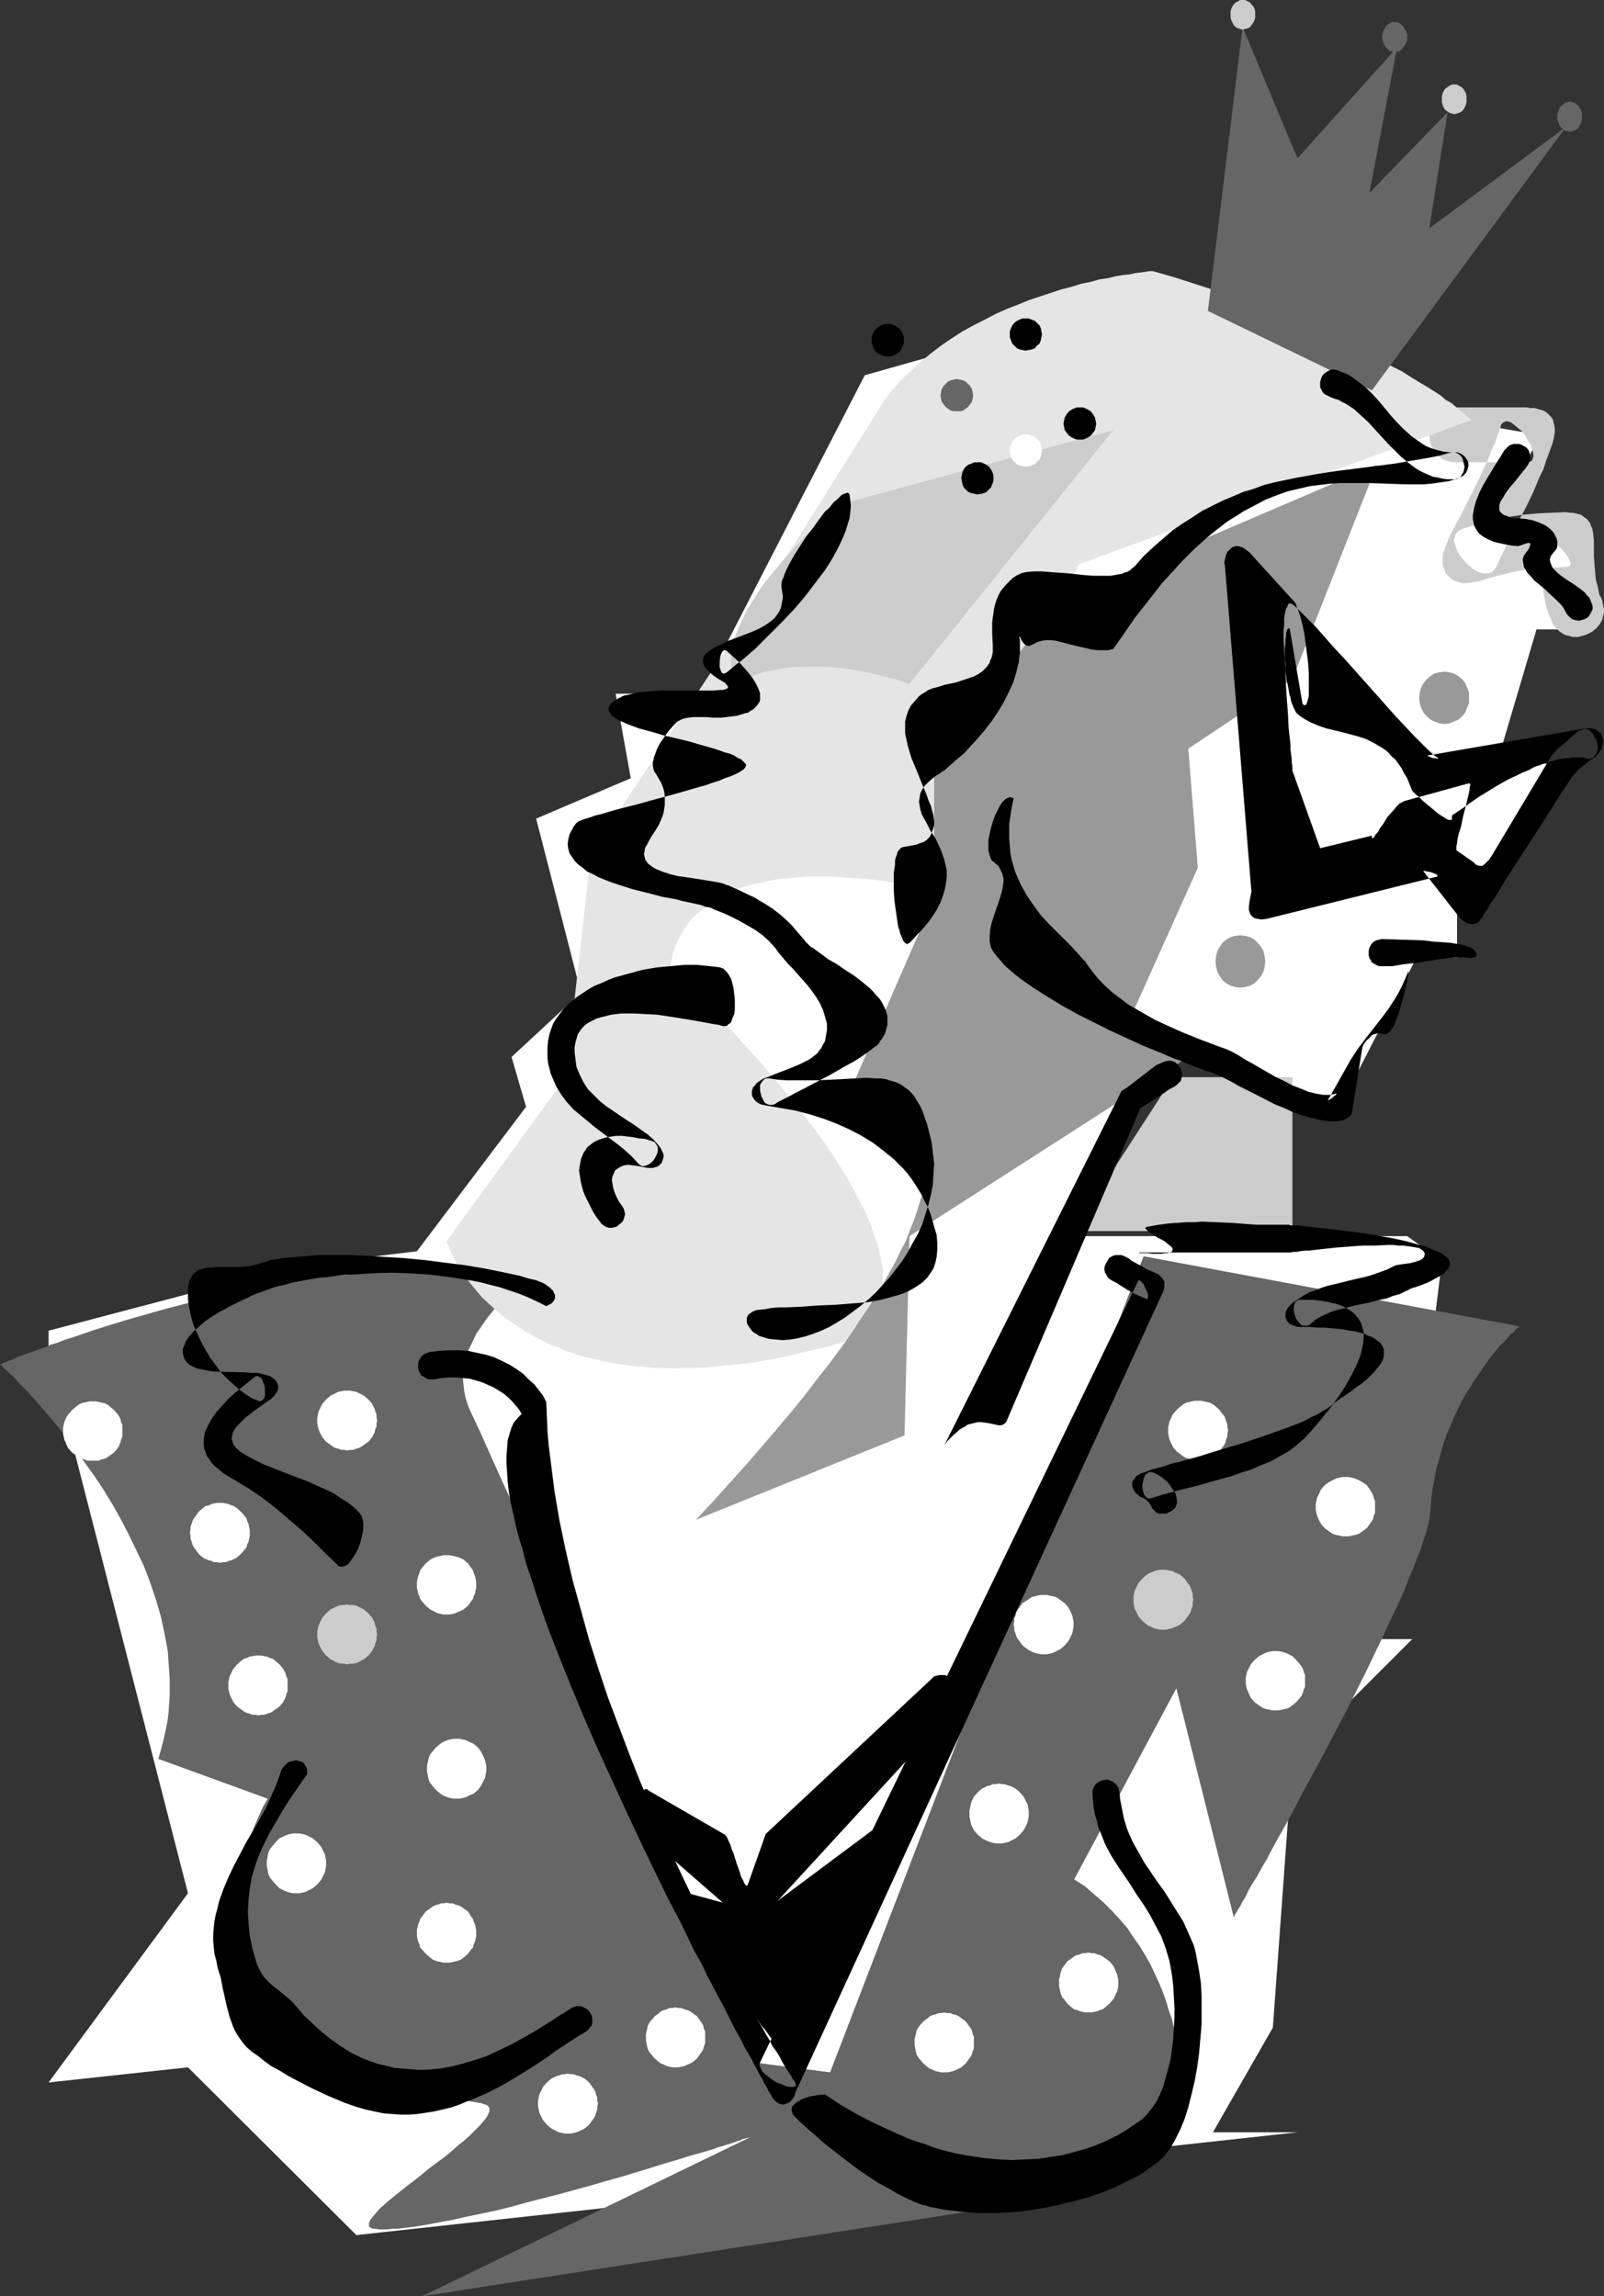 <?xml version="1.0" encoding="UTF-8" standalone="no"?>
<svg
   version="1.0"
   width="108.725mm"
   height="155.668mm"
   id="svg54"
   sodipodi:docname="Costumed Woman.wmf"
   xmlns:inkscape="http://www.inkscape.org/namespaces/inkscape"
   xmlns:sodipodi="http://sodipodi.sourceforge.net/DTD/sodipodi-0.dtd"
   xmlns="http://www.w3.org/2000/svg"
   xmlns:svg="http://www.w3.org/2000/svg">
  <rect width="100%" height="100%" fill="#333333" stroke="none"/>
  <sodipodi:namedview
     id="namedview54"
     pagecolor="#ffffff"
     bordercolor="#000000"
     borderopacity="0.25"
     inkscape:showpageshadow="2"
     inkscape:pageopacity="0.0"
     inkscape:pagecheckerboard="0"
     inkscape:deskcolor="#d1d1d1"
     inkscape:document-units="mm" />
  <defs
     id="defs1">
    <pattern
       id="WMFhbasepattern"
       patternUnits="userSpaceOnUse"
       width="6"
       height="6"
       x="0"
       y="0" />
  </defs>
  <path
     style="fill:#ffffff;fill-opacity:1;fill-rule:evenodd;stroke:none"
     d="m 292.968,74.494 79.019,33.126 22.785,3.878 -13.897,24.239 h 5.171 l 17.775,5.171 v 20.36 h -10.18 l -10.18,34.419 h 17.775 l -22.946,34.419 h -5.009 v 15.19 H 362.938 l -20.361,39.59 -39.429,-15.351 -12.766,11.473 -17.937,35.712 h 88.068 l 8.888,6.464 -10.18,81.604 -12.766,15.19 h 15.351 l -30.703,30.702 -5.009,68.838 -15.351,26.824 h 21.653 L 91.3,572.679 48.155,529.696 12.443,533.574 48.155,485.097 12.443,346.128 v -5.171 l 62.536,-16.482 31.834,-3.878 27.956,-37.004 -3.717,-12.766 17.775,-16.482 -11.473,-44.599 24.239,-10.342 -3.878,-21.653 h 21.815 l 42.014,-81.604 76.433,-21.653 z"
     id="path1" />
  <path
     style="fill:#cccccc;fill-opacity:1;fill-rule:evenodd;stroke:none"
     d="m 373.28,104.388 h 17.775 l 1.131,0.162 h 0.97 l 0.97,0.323 0.808,0.162 0.808,0.323 0.646,0.485 0.485,0.485 0.485,0.485 0.485,0.646 0.162,0.808 0.162,0.646 0.162,0.808 v 0.97 l -0.162,0.97 -0.162,0.97 -0.323,1.131 -0.808,2.262 -0.808,2.101 -0.646,2.101 -0.97,1.939 -1.616,3.878 -1.778,3.717 -3.878,7.272 -1.778,3.878 -0.97,1.939 -0.97,2.101 -0.323,0.646 -0.485,0.485 -0.323,0.485 -0.485,0.162 -0.485,0.162 h -0.485 -0.646 -0.485 l -1.293,-0.485 -1.131,-0.646 -1.131,-0.97 -0.97,-0.97 -0.97,-1.131 -0.808,-1.293 -0.485,-1.293 -0.323,-1.131 -0.162,-0.646 0.162,-0.485 0.162,-0.485 0.162,-0.485 0.323,-0.485 0.323,-0.323 0.646,-0.323 0.646,-0.323 2.909,-0.808 3.07,-0.97 3.232,-0.646 3.07,-0.646 3.232,-0.485 3.555,-0.323 3.555,-0.162 3.717,-0.162 0.808,0.162 h 0.808 l 0.808,0.162 0.646,0.162 0.646,0.162 0.485,0.323 0.646,0.485 0.485,0.323 0.323,0.485 0.485,0.485 0.162,0.646 0.323,0.646 0.162,0.646 0.162,0.808 v 0.646 l 0.162,0.97 v 4.201 l 0.162,2.101 0.162,1.939 0.162,1.939 0.485,1.778 0.323,1.616 0.162,0.646 0.323,0.485 0.323,0.808 0.162,0.808 0.162,0.808 0.162,0.646 v 0.808 l -0.162,0.646 -0.162,0.646 -0.162,0.646 -0.646,1.131 -0.808,0.97 -0.97,0.808 -1.131,0.646 -1.293,0.485 -1.293,0.323 h -1.293 l -1.293,-0.323 -0.646,-0.162 -0.646,-0.323 -0.485,-0.323 -0.646,-0.485 -0.485,-0.485 -0.485,-0.485 -0.485,-0.646 -0.323,-0.808 -0.323,-0.97 -0.485,-0.808 -0.323,-1.131 -0.323,-1.131 -0.485,-2.424 -0.485,-2.747 -0.323,-2.747 -0.323,-2.909 -0.162,-3.07 v -2.909 -0.485 l 0.162,-0.162 0.162,-0.323 0.162,-0.162 h 0.323 0.162 l 0.808,0.162 0.808,0.485 0.808,0.646 0.97,0.646 0.808,0.97 0.808,0.808 0.808,0.97 0.646,0.808 0.323,0.808 0.323,0.808 v 0.162 l -0.162,0.323 v 0.162 l -0.323,0.162 -0.162,0.162 h -0.485 l -3.07,0.162 -3.07,0.162 -2.747,0.162 -2.909,0.485 -2.585,0.485 -2.585,0.646 -2.585,0.646 -2.424,0.808 -1.454,0.323 -1.131,0.162 -1.293,0.162 -1.131,-0.162 -0.97,-0.323 -0.97,-0.323 -0.646,-0.485 -0.646,-0.646 -0.646,-0.646 -0.323,-0.97 -0.323,-0.808 -0.162,-1.131 v -0.97 l 0.162,-1.293 0.485,-1.293 0.485,-1.293 0.808,-1.939 0.97,-1.939 1.939,-3.555 3.555,-7.11 1.616,-3.393 1.778,-3.717 0.646,-1.939 0.97,-1.939 0.646,-2.101 0.808,-2.101 0.162,-0.646 0.323,-0.323 0.162,-0.162 0.323,-0.162 0.485,-0.162 h 0.323 l 0.485,0.162 0.485,0.162 0.808,0.646 0.97,0.808 0.97,0.808 0.808,1.131 0.646,1.131 0.808,1.293 0.323,1.131 0.323,0.97 v 0.485 0.485 l -0.162,0.323 -0.162,0.485 -0.162,0.162 -0.323,0.162 -0.485,0.162 h -0.485 -17.775 -0.97 l -0.808,-0.162 -0.646,-0.162 -0.646,-0.162 -0.646,-0.323 -0.646,-0.485 -0.97,-0.808 -0.808,-1.131 -0.485,-1.131 -0.323,-1.293 -0.162,-1.293 0.162,-1.293 0.323,-1.293 0.485,-1.131 0.808,-1.131 0.97,-0.97 0.646,-0.323 0.646,-0.323 0.646,-0.162 0.646,-0.323 h 0.808 z"
     id="path2" />
  <path
     style="fill:#666666;fill-opacity:1;fill-rule:evenodd;stroke:none"
     d="m 0,349.522 h 0.162 0.162 l 0.323,-0.162 0.323,-0.162 0.485,-0.162 0.646,-0.323 0.646,-0.162 0.808,-0.323 0.808,-0.485 0.97,-0.323 1.131,-0.485 1.131,-0.323 1.293,-0.485 1.293,-0.485 1.454,-0.485 1.454,-0.646 1.616,-0.485 1.616,-0.646 3.555,-1.131 3.717,-1.293 4.04,-1.293 4.201,-1.293 4.525,-1.293 4.525,-1.293 4.848,-1.293 5.009,-1.293 5.009,-1.293 5.333,-1.131 5.171,-0.97 5.333,-1.131 5.494,-0.808 5.494,-0.646 5.494,-0.646 5.494,-0.485 5.494,-0.323 5.333,-0.162 5.494,0.162 5.171,0.162 5.333,0.646 5.009,0.646 2.424,0.485 2.585,0.485 0.162,0.485 v 0.323 0.485 l -0.162,0.485 -0.323,0.646 -0.323,0.485 -0.485,0.808 -0.485,0.646 -1.131,1.454 -0.646,0.808 -0.646,0.97 -1.454,1.778 -1.454,2.101 -1.454,2.101 -1.131,2.424 -0.646,1.293 -0.485,1.131 -0.323,1.293 -0.323,1.454 -0.323,1.293 -0.162,1.454 v 1.454 l 0.162,1.454 0.162,1.454 0.323,1.616 0.485,1.616 0.646,1.616 1.293,2.747 1.293,2.747 2.585,5.817 2.747,6.14 2.909,6.302 2.909,6.464 2.909,6.625 2.909,6.787 3.07,6.787 11.958,27.794 3.07,6.948 2.909,6.787 2.747,6.787 2.909,6.464 2.747,6.464 2.585,6.14 2.585,5.979 1.131,2.909 1.293,2.747 1.131,2.747 1.131,2.747 1.131,2.585 1.131,2.424 0.97,2.424 0.97,2.424 0.97,2.262 0.808,2.101 0.97,2.101 0.808,1.939 0.808,1.778 0.646,1.778 0.646,1.454 0.646,1.616 0.485,1.293 0.646,1.131 0.485,1.131 0.323,0.97 0.323,0.808 0.323,0.808 0.162,0.485 0.162,0.323 0.162,0.323 v 0 l 19.876,2.585 80.312,-209.099 96.309,17.937 v 0 l -0.162,0.162 -0.323,0.323 -0.485,0.323 -0.323,0.485 -0.646,0.485 -0.646,0.646 -0.646,0.808 -0.808,0.808 -0.97,0.97 -0.808,0.97 -0.97,1.131 -0.97,1.293 -0.97,1.293 -0.97,1.454 -0.97,1.454 -1.131,1.616 -0.97,1.616 -1.131,1.616 -0.97,1.939 -0.97,1.939 -0.97,1.939 -0.808,2.101 -0.97,2.101 -0.808,2.262 -0.646,2.262 -0.646,2.424 -0.646,2.262 -0.485,2.585 -0.485,2.585 -0.323,2.585 -0.162,2.747 -0.162,0.97 -0.162,1.131 -0.162,1.131 -0.323,1.131 -0.323,1.293 -0.485,1.454 -0.485,1.454 -0.485,1.616 -0.646,1.454 -0.646,1.778 -0.646,1.616 -0.808,1.778 -1.454,3.878 -1.778,3.878 -1.939,4.04 -1.939,4.201 -2.101,4.363 -2.101,4.363 -4.525,9.049 -4.686,8.888 -2.262,4.363 -2.424,4.363 -2.262,4.201 -2.101,4.04 -2.101,3.878 -2.101,3.717 -1.939,3.555 -0.808,1.616 -0.97,1.616 -0.808,1.454 -0.808,1.454 -0.808,1.293 -0.808,1.293 -0.646,1.131 -0.485,1.131 -0.646,1.131 -0.485,0.808 -0.485,0.97 -0.485,0.646 -0.323,0.646 -0.323,0.485 -0.323,0.485 v 0.323 l -0.162,0.162 v 0 l -14.705,-58.658 -26.178,48.962 2.747,1.778 2.424,2.101 2.424,2.101 2.101,2.101 1.939,2.101 1.939,2.262 1.616,2.424 1.616,2.262 1.454,2.424 1.293,2.262 1.131,2.424 1.131,2.424 0.97,2.424 0.808,2.262 0.646,2.262 0.808,2.262 0.485,2.101 0.485,2.262 0.485,1.939 0.323,1.939 0.323,1.939 0.162,1.778 0.162,1.616 0.162,1.454 0.162,1.454 v 1.131 l 0.162,1.131 v 2.424 l -21.815,22.946 -173.228,26.824 84.028,-40.721 v 0 h -0.162 l -0.323,0.162 h -0.323 l -0.485,0.162 -0.646,0.162 -0.646,0.323 -0.646,0.162 -0.808,0.323 -0.97,0.323 -1.131,0.323 -0.97,0.323 -1.131,0.323 -1.293,0.485 -2.747,0.808 -2.909,0.808 -3.07,0.97 -3.393,0.97 -3.555,1.131 -3.717,1.131 -3.717,1.131 -4.04,1.131 -3.878,1.131 -8.241,2.262 -8.241,2.101 -4.04,1.131 -3.878,0.97 -3.878,0.808 -3.878,0.808 -3.555,0.808 -3.555,0.646 -3.393,0.646 -3.07,0.485 -2.747,0.323 -1.293,0.162 h -1.293 l -1.293,0.162 h -2.101 l -0.97,-0.162 h -0.485 l -0.485,-0.162 -0.323,-0.162 -0.162,-0.162 -0.162,-0.162 v -0.323 -0.162 -0.323 l 0.162,-0.485 0.162,-0.323 0.646,-0.808 0.808,-0.97 0.97,-1.131 1.293,-1.131 1.293,-1.131 1.616,-1.293 1.616,-1.293 1.616,-1.293 1.939,-1.454 3.555,-2.909 3.717,-2.747 1.778,-1.454 1.616,-1.454 1.616,-1.293 1.454,-1.293 1.293,-1.293 1.131,-1.131 0.97,-1.131 0.808,-0.97 0.485,-0.97 0.162,-0.323 0.162,-0.485 v -0.323 -0.323 l -0.162,-0.323 -0.323,-0.323 -0.162,-0.162 -0.485,-0.162 -0.485,-0.162 -0.485,-0.162 -4.686,-0.808 -4.686,-0.808 -4.525,-0.97 -4.525,-0.97 -4.363,-1.131 -4.201,-1.131 -4.04,-1.131 -3.878,-1.293 -3.555,-1.293 -3.555,-1.454 -3.07,-1.616 -1.454,-0.646 -1.454,-0.97 -1.454,-0.808 -1.131,-0.808 -1.131,-0.97 -1.131,-0.808 -1.131,-0.97 -0.808,-0.97 -0.97,-0.97 -0.646,-1.131 -0.97,-0.646 -0.97,-0.646 -1.616,-1.778 -1.293,-1.616 -1.131,-1.778 -0.97,-2.101 -0.808,-2.101 -0.485,-2.101 -0.485,-2.101 -0.323,-2.262 v -2.424 -2.262 l 0.162,-2.424 0.323,-2.424 0.485,-2.262 0.323,-2.424 1.131,-4.686 0.808,-2.101 0.646,-2.101 0.646,-2.262 0.808,-1.939 0.646,-1.778 0.808,-1.778 0.646,-1.616 0.646,-1.454 0.646,-1.454 0.485,-1.131 0.485,-0.97 0.485,-0.808 0.323,-0.485 0.162,-0.323 v -0.162 l -27.956,-10.18 0.646,-2.262 0.646,-2.424 0.485,-2.262 0.485,-2.262 0.323,-2.262 0.162,-2.424 0.162,-2.262 v -2.262 -2.262 l -0.162,-2.262 -0.162,-2.262 -0.162,-2.424 -0.808,-4.363 -0.97,-4.525 -1.293,-4.363 -1.454,-4.363 -1.616,-4.201 -1.939,-4.04 -1.939,-4.04 -2.101,-4.04 -2.101,-3.717 -2.262,-3.717 -2.262,-3.393 -2.424,-3.393 -2.262,-3.232 -2.262,-3.07 -2.262,-2.747 -2.262,-2.747 -2.101,-2.424 -1.939,-2.262 -1.778,-1.939 -0.97,-0.97 -0.808,-0.808 -1.454,-1.616 -0.646,-0.646 -0.646,-0.485 -0.485,-0.646 -0.485,-0.323 -0.485,-0.485 -0.323,-0.323 -0.162,-0.323 -0.323,-0.162 v 0 z"
     id="path3" />
  <path
     style="fill:#e5e5e5;fill-opacity:1;fill-rule:evenodd;stroke:none"
     d="m 295.392,69.484 5.656,1.616 5.494,1.778 5.009,1.616 5.009,1.778 4.686,1.616 4.525,1.778 4.201,1.616 4.04,1.616 3.878,1.616 3.555,1.616 3.393,1.616 3.232,1.616 3.07,1.454 2.909,1.616 2.585,1.454 2.585,1.293 2.262,1.454 2.101,1.293 1.939,1.131 1.778,1.131 1.778,1.131 1.293,1.131 1.454,0.808 1.131,0.97 0.97,0.808 0.808,0.646 0.808,0.646 0.485,0.485 0.485,0.323 0.323,0.323 0.162,0.162 v 0 l -100.672,37.004 -39.429,82.896 -3.07,-0.485 -2.909,-0.646 -2.747,-0.323 -2.747,-0.485 -2.747,-0.323 -2.424,-0.162 -2.424,-0.162 -2.424,-0.162 -2.262,-0.162 h -2.262 -2.101 -2.101 l -1.939,0.162 -1.939,0.162 -1.778,0.162 -1.778,0.162 -1.616,0.323 -1.616,0.323 -1.616,0.323 -1.454,0.323 -2.747,0.808 -2.424,0.97 -2.424,1.131 -1.939,0.97 -1.778,1.293 -1.616,1.293 -1.454,1.131 -1.293,1.293 -1.131,1.293 -0.808,1.293 -0.808,1.293 -0.646,1.293 -0.646,1.293 -0.323,0.97 -0.485,1.131 -0.162,0.97 -0.162,0.808 -0.162,0.808 v 0.485 l -0.162,0.485 v 0.323 l 4.201,4.201 3.878,4.04 3.878,3.878 3.393,3.717 3.393,3.717 3.232,3.555 2.909,3.393 2.909,3.393 2.585,3.232 2.585,3.07 2.262,3.07 2.262,2.909 1.939,2.747 1.939,2.747 1.616,2.585 1.616,2.585 1.454,2.424 1.293,2.424 1.131,2.262 1.131,2.101 0.97,2.101 0.808,1.939 0.646,1.939 0.646,1.939 0.646,1.778 0.323,1.616 0.323,1.616 0.323,1.616 0.162,1.454 v 1.293 1.454 1.131 l -0.162,1.293 -0.323,1.131 -0.162,0.97 -0.323,1.131 -0.808,1.778 -0.808,1.616 -1.131,1.454 -1.131,1.131 -1.131,1.131 -1.293,0.808 -1.131,0.646 -1.131,0.646 -1.131,0.485 -0.97,0.323 -0.808,0.162 -0.646,0.162 -0.323,0.162 h -0.162 l -3.878,0.97 -3.717,0.808 -3.717,0.97 -3.555,0.646 -3.393,0.646 -3.393,0.485 -3.232,0.323 -3.232,0.323 -3.07,0.323 -3.07,0.162 h -2.909 l -2.909,0.162 -2.585,-0.162 h -2.747 l -2.585,-0.323 -2.424,-0.162 -2.585,-0.323 -2.262,-0.323 -2.262,-0.485 -2.101,-0.485 -2.101,-0.485 -2.101,-0.485 -1.939,-0.646 -1.939,-0.646 -1.778,-0.808 -1.778,-0.646 -1.616,-0.808 -1.616,-0.808 -3.07,-1.616 -2.747,-1.778 -2.585,-1.778 -2.262,-1.778 -2.101,-1.939 -1.939,-1.778 -1.616,-1.939 -1.454,-1.778 -1.293,-1.778 -0.97,-1.616 -0.97,-1.454 -0.808,-1.454 -0.646,-1.131 -0.485,-1.131 -0.323,-0.97 -0.323,-0.485 -0.162,-0.485 v -0.162 0 l 30.541,-42.014 6.464,-57.365 44.115,-66.576 31.026,-49.447 2.101,-2.747 2.262,-2.585 2.424,-2.262 2.424,-2.262 2.585,-2.101 2.747,-2.101 2.585,-1.778 2.747,-1.778 2.909,-1.616 2.909,-1.454 2.747,-1.454 2.909,-1.293 2.909,-1.131 2.747,-1.131 2.909,-0.97 5.333,-1.778 2.585,-0.646 2.585,-0.808 2.424,-0.485 2.262,-0.646 2.262,-0.323 1.939,-0.485 1.939,-0.323 1.616,-0.162 1.454,-0.323 1.454,-0.162 1.131,-0.162 0.808,-0.162 h 0.646 0.323 z"
     id="path4" />
  <path
     style="fill:#cccccc;fill-opacity:1;fill-rule:evenodd;stroke:none"
     d="m 300.563,275.998 h 30.541 v 39.428 h -56.073 z"
     id="path5" />
  <path
     style="fill:#cccccc;fill-opacity:1;fill-rule:evenodd;stroke:none"
     d="m 215.08,129.273 70.131,-19.068 -52.194,64.96 h -0.162 -0.162 l -0.323,-0.162 -0.646,-0.162 -0.646,-0.162 -0.646,-0.323 -0.97,-0.323 -0.97,-0.162 -1.131,-0.323 -1.131,-0.323 -1.293,-0.323 -1.454,-0.323 -1.454,-0.323 -1.454,-0.323 -3.232,-0.485 -3.393,-0.485 -3.555,-0.162 h -3.717 l -3.717,0.162 -1.939,0.162 -1.939,0.323 -1.778,0.485 -1.939,0.323 -1.778,0.646 -1.778,0.646 -1.778,0.808 -1.616,0.808 -0.646,-1.616 -0.323,-1.778 -0.162,-1.778 v -1.778 l 0.323,-1.939 0.485,-1.939 0.485,-1.939 0.808,-1.939 0.808,-1.778 0.97,-1.939 1.131,-1.939 2.424,-3.878 1.293,-1.778 2.909,-3.555 2.909,-3.393 1.454,-1.616 1.454,-1.454 1.293,-1.454 1.293,-1.293 1.293,-1.293 1.293,-1.131 1.131,-0.97 0.97,-0.97 0.97,-0.808 0.646,-0.646 0.646,-0.485 0.485,-0.485 0.323,-0.162 z"
     id="path6" />
  <path
     style="fill:#999999;fill-opacity:1;fill-rule:evenodd;stroke:none"
     d="m 271.314,153.996 81.443,-34.904 -21.653,54.941 -26.663,17.775 2.424,30.541 -17.775,39.59 15.351,8.888 -71.424,45.892 -1.293,51.063 -53.487,21.653 2.424,-2.585 2.262,-2.424 4.363,-4.848 4.363,-4.848 4.04,-4.686 3.717,-4.363 3.555,-4.201 3.393,-4.201 3.07,-4.04 3.07,-3.878 2.747,-3.717 2.585,-3.555 2.262,-3.555 2.262,-3.232 1.939,-3.232 1.939,-3.07 1.616,-2.909 1.616,-2.909 1.293,-2.747 1.293,-2.424 0.97,-2.585 0.97,-2.424 0.808,-2.262 0.646,-2.101 0.646,-2.101 0.323,-1.939 0.485,-1.778 0.162,-1.778 v -1.778 -1.454 -1.616 l -0.162,-1.454 -0.162,-1.293 -0.485,-1.131 -0.323,-1.293 -0.485,-0.97 -0.485,-1.131 -0.485,-0.808 -0.646,-0.97 -0.646,-0.808 -0.808,-0.808 -1.454,-1.293 -1.616,-1.131 -1.616,-0.808 -1.616,-0.808 -1.616,-0.485 -1.616,-0.485 -1.293,-0.323 -1.293,-0.162 -1.131,-0.162 h -0.808 -0.162 -0.485 l 21.653,-49.77 v -34.419 z"
     id="path7" />
  <path
     style="fill:#cccccc;fill-opacity:1;fill-rule:evenodd;stroke:none"
     d="m 81.281,418.683 v -0.646 l 0.162,-0.808 0.162,-0.646 0.323,-0.808 0.323,-0.646 0.323,-0.646 0.97,-1.131 1.131,-0.97 0.646,-0.323 0.646,-0.323 0.646,-0.323 0.808,-0.162 h 0.808 l 0.646,-0.162 0.808,0.162 h 0.808 l 0.808,0.162 0.646,0.323 0.646,0.323 0.646,0.323 1.131,0.97 0.97,1.131 0.323,0.646 0.323,0.646 0.162,0.808 0.323,0.646 v 0.808 l 0.162,0.646 -0.162,0.808 v 0.808 l -0.323,0.808 -0.162,0.646 -0.323,0.646 -0.323,0.646 -0.97,1.131 -1.131,0.97 -0.646,0.323 -0.646,0.323 -0.646,0.323 -0.808,0.162 h -0.808 l -0.808,0.162 -0.646,-0.162 h -0.808 l -0.808,-0.162 -0.646,-0.323 -0.646,-0.323 -0.646,-0.323 -1.131,-0.97 -0.97,-1.131 -0.323,-0.646 -0.323,-0.646 -0.323,-0.646 -0.162,-0.808 -0.162,-0.808 z"
     id="path8" />
  <path
     style="fill:#ffffff;fill-opacity:1;fill-rule:evenodd;stroke:none"
     d="m 109.398,453.263 v -0.808 l 0.162,-0.808 0.162,-0.646 0.162,-0.808 0.323,-0.646 0.485,-0.646 0.97,-1.131 1.131,-0.97 0.485,-0.323 0.646,-0.323 0.808,-0.323 0.646,-0.162 0.808,-0.162 h 0.808 0.808 l 0.646,0.162 0.808,0.162 0.646,0.323 0.646,0.323 0.808,0.323 1.131,0.97 0.808,1.131 0.323,0.646 0.323,0.646 0.323,0.808 0.162,0.646 0.162,0.808 v 0.808 0.646 l -0.162,0.808 -0.162,0.808 -0.323,0.646 -0.323,0.646 -0.323,0.646 -0.808,1.131 -1.131,0.97 -0.808,0.323 -0.646,0.323 -0.646,0.323 -0.808,0.162 -0.646,0.162 h -0.808 -0.808 l -0.808,-0.162 -0.646,-0.162 -0.808,-0.323 -0.646,-0.323 -0.485,-0.323 -1.131,-0.97 -0.97,-1.131 -0.485,-0.646 -0.323,-0.646 -0.162,-0.646 -0.162,-0.808 -0.162,-0.808 z"
     id="path9" />
  <path
     style="fill:#ffffff;fill-opacity:1;fill-rule:evenodd;stroke:none"
     d="m 106.813,495.277 v -0.808 l 0.162,-0.646 0.162,-0.808 0.323,-0.646 0.162,-0.646 0.485,-0.646 0.97,-1.293 1.131,-0.808 0.646,-0.485 0.646,-0.323 0.646,-0.162 0.808,-0.323 h 0.646 l 0.808,-0.162 0.808,0.162 h 0.808 l 0.646,0.323 0.646,0.162 0.808,0.323 0.646,0.485 1.131,0.808 0.808,1.293 0.485,0.646 0.162,0.646 0.323,0.646 0.162,0.808 0.162,0.646 v 0.808 0.808 l -0.162,0.808 -0.162,0.646 -0.323,0.646 -0.162,0.808 -0.485,0.485 -0.808,1.131 -1.131,0.97 -0.646,0.485 -0.808,0.323 -0.646,0.162 -0.646,0.162 -0.808,0.162 h -0.808 -0.808 l -0.646,-0.162 -0.808,-0.162 -0.646,-0.162 -0.646,-0.323 -0.646,-0.485 -1.131,-0.97 -0.97,-1.131 -0.485,-0.485 -0.162,-0.808 -0.323,-0.646 -0.162,-0.646 -0.162,-0.808 z"
     id="path10" />
  <path
     style="fill:#ffffff;fill-opacity:1;fill-rule:evenodd;stroke:none"
     d="m 165.471,522.101 v -0.808 l 0.162,-0.808 0.162,-0.646 0.162,-0.808 0.323,-0.646 0.485,-0.646 0.97,-1.131 1.131,-0.808 0.485,-0.485 0.808,-0.323 0.646,-0.162 0.646,-0.323 h 0.808 l 0.808,-0.162 0.808,0.162 h 0.646 l 0.808,0.323 0.646,0.162 0.808,0.323 0.646,0.485 1.131,0.808 0.808,1.131 0.485,0.646 0.323,0.646 0.162,0.808 0.323,0.646 v 0.808 0.808 0.646 0.808 l -0.323,0.808 -0.162,0.646 -0.323,0.646 -0.485,0.646 -0.808,1.131 -1.131,0.97 -0.646,0.323 -0.808,0.323 -0.646,0.323 -0.808,0.162 -0.646,0.162 h -0.808 -0.808 l -0.808,-0.162 -0.646,-0.162 -0.646,-0.323 -0.808,-0.323 -0.485,-0.323 -1.131,-0.97 -0.97,-1.131 -0.485,-0.646 -0.323,-0.646 -0.162,-0.646 -0.162,-0.808 -0.162,-0.808 z"
     id="path11" />
  <path
     style="fill:#ffffff;fill-opacity:1;fill-rule:evenodd;stroke:none"
     d="m 234.31,523.394 v -0.808 l 0.162,-0.808 0.162,-0.646 0.162,-0.808 0.323,-0.646 0.485,-0.646 0.97,-1.131 1.131,-0.808 0.485,-0.485 0.808,-0.323 0.646,-0.162 0.808,-0.323 h 0.646 l 0.808,-0.162 0.808,0.162 h 0.808 l 0.646,0.323 0.808,0.162 0.646,0.323 0.646,0.485 1.131,0.808 0.808,1.131 0.485,0.646 0.323,0.646 0.162,0.808 0.323,0.646 v 0.808 0.808 0.646 0.808 l -0.323,0.808 -0.162,0.646 -0.323,0.646 -0.485,0.646 -0.808,1.131 -1.131,0.97 -0.646,0.323 -0.646,0.323 -0.808,0.323 -0.646,0.162 -0.808,0.162 h -0.808 -0.808 l -0.646,-0.162 -0.808,-0.162 -0.646,-0.323 -0.808,-0.323 -0.485,-0.323 -1.131,-0.97 -0.97,-1.131 -0.485,-0.646 -0.323,-0.646 -0.162,-0.646 -0.162,-0.808 -0.162,-0.808 z"
     id="path12" />
  <path
     style="fill:#ffffff;fill-opacity:1;fill-rule:evenodd;stroke:none"
     d="m 73.686,545.047 v -0.808 -0.808 l 0.323,-0.808 0.162,-0.646 0.323,-0.646 0.485,-0.646 0.808,-1.131 1.293,-0.97 0.646,-0.323 0.646,-0.323 0.646,-0.162 0.808,-0.323 h 0.646 l 0.808,-0.162 0.808,0.162 h 0.808 l 0.646,0.323 0.808,0.162 0.646,0.323 0.485,0.323 1.131,0.97 0.97,1.131 0.485,0.646 0.323,0.646 0.162,0.646 0.162,0.808 0.162,0.808 v 0.808 0.808 l -0.162,0.646 -0.162,0.808 -0.162,0.646 -0.323,0.646 -0.485,0.646 -0.97,1.131 -1.131,0.97 -0.485,0.323 -0.646,0.323 -0.808,0.323 -0.646,0.162 -0.808,0.162 h -0.808 -0.808 l -0.646,-0.162 -0.808,-0.162 -0.646,-0.323 -0.646,-0.323 -0.646,-0.323 -1.293,-0.97 -0.808,-1.131 -0.485,-0.646 -0.323,-0.646 -0.162,-0.646 -0.323,-0.808 v -0.646 z"
     id="path13" />
  <path
     style="fill:#ffffff;fill-opacity:1;fill-rule:evenodd;stroke:none"
     d="m 248.368,464.736 v -0.808 l 0.162,-0.808 0.162,-0.808 0.162,-0.646 0.323,-0.646 0.323,-0.646 0.97,-1.131 1.131,-0.97 0.646,-0.323 0.646,-0.323 0.808,-0.162 0.646,-0.323 h 0.808 l 0.808,-0.162 0.808,0.162 h 0.646 l 0.808,0.323 0.646,0.162 0.646,0.323 0.646,0.323 1.131,0.97 0.97,1.131 0.323,0.646 0.323,0.646 0.323,0.646 0.162,0.808 0.162,0.808 v 0.808 0.646 l -0.162,0.808 -0.162,0.808 -0.323,0.646 -0.323,0.646 -0.323,0.646 -0.97,1.131 -1.131,0.97 -0.646,0.323 -0.646,0.323 -0.646,0.323 -0.808,0.162 -0.646,0.162 h -0.808 -0.808 l -0.808,-0.162 -0.646,-0.162 -0.808,-0.323 -0.646,-0.323 -0.646,-0.323 -1.131,-0.97 -0.97,-1.131 -0.323,-0.646 -0.323,-0.646 -0.162,-0.646 -0.162,-0.808 -0.162,-0.808 z"
     id="path14" />
  <path
     style="fill:#ffffff;fill-opacity:1;fill-rule:evenodd;stroke:none"
     d="m 137.839,539.068 v -0.808 l 0.162,-0.808 0.162,-0.808 0.323,-0.646 0.323,-0.646 0.323,-0.646 0.97,-1.131 1.131,-0.97 0.646,-0.323 0.646,-0.323 0.646,-0.162 0.808,-0.323 h 0.646 l 0.808,-0.162 0.808,0.162 h 0.808 l 0.646,0.323 0.808,0.162 0.646,0.323 0.646,0.323 1.131,0.97 0.808,1.131 0.485,0.646 0.323,0.646 0.162,0.646 0.323,0.808 v 0.808 l 0.162,0.808 -0.162,0.646 v 0.808 l -0.323,0.808 -0.162,0.646 -0.323,0.646 -0.485,0.646 -0.808,1.131 -1.131,0.97 -0.646,0.323 -0.646,0.323 -0.808,0.323 -0.646,0.162 -0.808,0.162 h -0.808 -0.808 l -0.646,-0.162 -0.808,-0.162 -0.646,-0.323 -0.646,-0.323 -0.646,-0.323 -1.131,-0.97 -0.97,-1.131 -0.323,-0.646 -0.323,-0.646 -0.323,-0.646 -0.162,-0.808 -0.162,-0.808 z"
     id="path15" />
  <path
     style="fill:#ffffff;fill-opacity:1;fill-rule:evenodd;stroke:none"
     d="m 106.813,406.078 v -0.808 l 0.162,-0.808 0.162,-0.646 0.323,-0.808 0.162,-0.646 0.485,-0.646 0.97,-1.131 1.131,-0.97 0.646,-0.323 0.646,-0.323 0.646,-0.162 0.808,-0.162 0.646,-0.162 h 0.808 0.808 l 0.808,0.162 0.646,0.162 0.646,0.162 0.808,0.323 0.646,0.323 1.131,0.97 0.808,1.131 0.485,0.646 0.162,0.646 0.323,0.808 0.162,0.646 0.162,0.808 v 0.808 0.808 l -0.162,0.646 -0.162,0.808 -0.323,0.646 -0.162,0.646 -0.485,0.646 -0.808,1.131 -1.131,0.97 -0.646,0.323 -0.808,0.323 -0.646,0.323 -0.646,0.162 -0.808,0.162 h -0.808 -0.808 l -0.646,-0.162 -0.808,-0.162 -0.646,-0.323 -0.646,-0.323 -0.646,-0.323 -1.131,-0.97 -0.97,-1.131 -0.485,-0.646 -0.162,-0.646 -0.323,-0.646 -0.162,-0.808 -0.162,-0.646 z"
     id="path16" />
  <path
     style="fill:#ffffff;fill-opacity:1;fill-rule:evenodd;stroke:none"
     d="m 337.083,386.041 v -0.808 l 0.162,-0.646 0.162,-0.808 0.323,-0.646 0.323,-0.646 0.323,-0.808 0.97,-1.131 1.131,-0.808 0.646,-0.323 0.646,-0.323 0.646,-0.323 0.808,-0.162 0.646,-0.162 h 0.808 0.808 l 0.808,0.162 0.646,0.162 0.808,0.323 0.646,0.323 0.646,0.323 1.131,0.808 0.808,1.131 0.485,0.808 0.323,0.646 0.162,0.646 0.323,0.808 v 0.646 0.808 0.808 0.808 l -0.323,0.646 -0.162,0.808 -0.323,0.646 -0.485,0.646 -0.808,1.131 -1.131,0.808 -0.646,0.485 -0.646,0.323 -0.808,0.162 -0.646,0.162 -0.808,0.162 h -0.808 -0.808 l -0.646,-0.162 -0.808,-0.162 -0.646,-0.162 -0.646,-0.323 -0.646,-0.485 -1.131,-0.808 -0.97,-1.131 -0.323,-0.646 -0.323,-0.646 -0.323,-0.808 -0.162,-0.646 -0.162,-0.808 z"
     id="path17" />
  <path
     style="fill:#ffffff;fill-opacity:1;fill-rule:evenodd;stroke:none"
     d="m 81.281,363.903 v -0.646 l 0.162,-0.808 0.162,-0.808 0.323,-0.646 0.323,-0.646 0.323,-0.646 0.97,-1.131 1.131,-0.97 0.646,-0.323 0.646,-0.323 0.646,-0.323 0.808,-0.162 0.808,-0.162 h 0.646 0.808 l 0.808,0.162 0.808,0.162 0.646,0.323 0.646,0.323 0.646,0.323 1.131,0.97 0.97,1.131 0.323,0.646 0.323,0.646 0.162,0.646 0.323,0.808 v 0.808 l 0.162,0.646 -0.162,0.808 v 0.808 l -0.323,0.646 -0.162,0.808 -0.323,0.646 -0.323,0.646 -0.97,1.131 -1.131,0.808 -0.646,0.485 -0.646,0.323 -0.646,0.162 -0.808,0.323 h -0.808 l -0.808,0.162 -0.646,-0.162 h -0.808 l -0.808,-0.323 -0.646,-0.162 -0.646,-0.323 -0.646,-0.485 -1.131,-0.808 -0.97,-1.131 -0.323,-0.646 -0.323,-0.646 -0.323,-0.808 -0.162,-0.646 -0.162,-0.808 z"
     id="path18" />
  <path
     style="fill:#ffffff;fill-opacity:1;fill-rule:evenodd;stroke:none"
     d="m 299.27,366.489 v -0.808 l 0.162,-0.646 0.162,-0.808 0.323,-0.646 0.323,-0.808 0.323,-0.485 0.97,-1.131 1.131,-0.97 0.646,-0.485 0.646,-0.323 0.646,-0.162 0.808,-0.162 0.808,-0.162 h 0.646 0.808 l 0.808,0.162 0.646,0.162 0.808,0.162 0.646,0.323 0.646,0.485 1.131,0.97 0.808,1.131 0.485,0.485 0.323,0.808 0.162,0.646 0.323,0.808 v 0.646 l 0.162,0.808 -0.162,0.808 v 0.808 l -0.323,0.646 -0.162,0.808 -0.323,0.646 -0.485,0.646 -0.808,1.131 -1.131,0.808 -0.646,0.485 -0.646,0.323 -0.808,0.162 -0.646,0.323 h -0.808 l -0.808,0.162 -0.646,-0.162 h -0.808 l -0.808,-0.323 -0.646,-0.162 -0.646,-0.323 -0.646,-0.485 -1.131,-0.808 -0.97,-1.131 -0.323,-0.646 -0.323,-0.646 -0.323,-0.808 -0.162,-0.646 -0.162,-0.808 z"
     id="path19" />
  <path
     style="fill:#ffffff;fill-opacity:1;fill-rule:evenodd;stroke:none"
     d="m 271.314,508.042 v -0.808 l 0.162,-0.646 0.162,-0.808 0.162,-0.646 0.323,-0.808 0.485,-0.646 0.808,-1.131 1.131,-0.808 0.646,-0.485 0.646,-0.323 0.808,-0.162 0.646,-0.323 h 0.808 l 0.808,-0.162 0.646,0.162 h 0.808 l 0.808,0.323 0.646,0.162 0.646,0.323 0.646,0.485 1.131,0.808 0.97,1.131 0.323,0.646 0.323,0.808 0.323,0.646 0.162,0.808 0.162,0.646 v 0.808 0.808 l -0.162,0.808 -0.162,0.646 -0.323,0.646 -0.323,0.808 -0.323,0.485 -0.97,1.131 -1.131,0.97 -0.646,0.485 -0.646,0.162 -0.646,0.323 -0.808,0.162 -0.808,0.162 h -0.646 -0.808 l -0.808,-0.162 -0.646,-0.162 -0.808,-0.323 -0.646,-0.162 -0.646,-0.485 -1.131,-0.97 -0.808,-1.131 -0.485,-0.485 -0.323,-0.808 -0.162,-0.646 -0.162,-0.646 -0.162,-0.808 z"
     id="path20" />
  <path
     style="fill:#ffffff;fill-opacity:1;fill-rule:evenodd;stroke:none"
     d="m 259.68,416.259 0.162,-0.808 v -0.808 l 0.323,-0.646 0.162,-0.808 0.323,-0.646 0.485,-0.646 0.808,-1.131 1.293,-0.808 1.131,-0.808 0.808,-0.162 0.646,-0.162 0.808,-0.162 h 0.808 0.808 l 0.646,0.162 0.808,0.162 0.646,0.162 0.646,0.323 0.646,0.485 1.131,0.808 0.97,1.131 0.323,0.646 0.323,0.646 0.323,0.808 0.162,0.646 0.162,0.808 v 0.808 0.646 l -0.162,0.808 -0.162,0.808 -0.323,0.646 -0.323,0.646 -0.323,0.646 -0.97,1.131 -1.131,0.97 -0.646,0.323 -0.646,0.323 -0.646,0.323 -0.808,0.162 -0.646,0.162 h -0.808 -0.808 l -0.808,-0.162 -0.646,-0.162 -0.808,-0.323 -0.646,-0.323 -0.485,-0.323 -1.293,-0.97 -0.808,-1.131 -0.485,-0.646 -0.323,-0.646 -0.162,-0.646 -0.323,-0.808 v -0.808 z"
     id="path21" />
  <path
     style="fill:#ffffff;fill-opacity:1;fill-rule:evenodd;stroke:none"
     d="m 319.146,430.64 v -0.808 l 0.162,-0.646 0.162,-0.808 0.323,-0.646 0.323,-0.646 0.323,-0.646 0.97,-1.131 1.131,-0.97 0.646,-0.323 0.646,-0.323 0.646,-0.323 0.808,-0.162 0.646,-0.162 h 0.808 0.808 l 0.808,0.162 0.646,0.162 0.808,0.323 0.646,0.323 0.646,0.323 0.97,0.97 0.97,1.131 0.485,0.646 0.323,0.646 0.162,0.646 0.323,0.808 v 0.646 0.808 0.808 0.808 l -0.323,0.646 -0.162,0.646 -0.323,0.808 -0.485,0.646 -0.97,1.131 -0.97,0.808 -0.646,0.485 -0.646,0.323 -0.808,0.162 -0.646,0.162 -0.808,0.162 h -0.808 -0.808 l -0.646,-0.162 -0.808,-0.162 -0.646,-0.162 -0.646,-0.323 -0.646,-0.485 -1.131,-0.808 -0.97,-1.131 -0.323,-0.646 -0.323,-0.808 -0.323,-0.646 -0.162,-0.646 -0.162,-0.808 z"
     id="path22" />
  <path
     style="fill:#666666;fill-opacity:1;fill-rule:evenodd;stroke:none"
     d="m 318.338,6.948 14.059,33.611 25.532,-28.44 -7.11,37.328 20.038,-20.684 -4.686,29.733 35.066,-26.016 -49.771,67.545 -42.014,-20.36 z"
     id="path23" />
  <path
     style="fill:#666666;fill-opacity:1;fill-rule:evenodd;stroke:none"
     d="m 354.05,9.534 0.162,-0.808 0.162,-0.808 0.323,-0.485 0.323,-0.646 0.485,-0.485 0.485,-0.323 0.646,-0.323 h 0.646 0.646 l 0.646,0.323 0.485,0.323 0.485,0.485 0.323,0.646 0.323,0.485 0.323,0.808 v 0.808 0.646 l -0.323,0.808 -0.323,0.646 -0.323,0.485 -0.485,0.485 -0.485,0.485 -0.646,0.162 h -0.646 -0.646 l -0.646,-0.162 -0.485,-0.485 -0.485,-0.485 -0.323,-0.485 -0.323,-0.646 -0.162,-0.808 z"
     id="path24" />
  <path
     style="fill:#cccccc;fill-opacity:1;fill-rule:evenodd;stroke:none"
     d="M 315.268,3.717 V 2.909 l 0.162,-0.646 0.323,-0.646 0.323,-0.485 0.485,-0.485 0.646,-0.323 L 317.692,0 h 0.646 0.646 l 0.646,0.323 0.646,0.323 0.323,0.485 0.485,0.485 0.323,0.646 0.162,0.646 v 0.808 0.808 l -0.162,0.646 -0.323,0.646 -0.485,0.646 -0.323,0.485 -0.646,0.323 -0.646,0.162 -0.646,0.162 -0.646,-0.162 -0.485,-0.162 -0.646,-0.323 -0.485,-0.485 -0.323,-0.646 -0.323,-0.646 -0.162,-0.646 z"
     id="path25" />
  <path
     style="fill:#666666;fill-opacity:1;fill-rule:evenodd;stroke:none"
     d="m 398.973,29.894 v -0.808 l 0.323,-0.646 0.162,-0.646 0.485,-0.646 0.485,-0.323 0.485,-0.485 0.646,-0.162 0.646,-0.162 0.646,0.162 0.485,0.162 0.646,0.485 0.485,0.323 0.323,0.646 0.323,0.646 0.162,0.646 v 0.808 0.808 l -0.162,0.646 -0.323,0.646 -0.323,0.646 -0.485,0.485 -0.646,0.323 -0.485,0.162 -0.646,0.162 -0.646,-0.162 -0.646,-0.162 -0.485,-0.323 -0.485,-0.485 -0.485,-0.646 -0.162,-0.646 -0.323,-0.646 z"
     id="path26" />
  <path
     style="fill:#cccccc;fill-opacity:1;fill-rule:evenodd;stroke:none"
     d="m 369.401,25.531 v -0.808 l 0.162,-0.808 0.323,-0.646 0.323,-0.485 0.646,-0.485 0.485,-0.323 0.646,-0.323 h 0.646 0.646 l 0.485,0.323 0.646,0.323 0.485,0.485 0.323,0.485 0.323,0.646 0.162,0.808 v 0.808 0.646 l -0.162,0.646 -0.323,0.808 -0.323,0.485 -0.485,0.485 -0.646,0.323 -0.485,0.162 -0.646,0.162 -0.646,-0.162 -0.646,-0.162 -0.485,-0.323 -0.646,-0.485 -0.323,-0.485 -0.323,-0.808 -0.162,-0.646 z"
     id="path27" />
  <path
     style="fill:#ffffff;fill-opacity:1;fill-rule:evenodd;stroke:none"
     d="m 48.639,392.666 0.162,-0.646 v -0.808 l 0.323,-0.808 0.162,-0.646 0.323,-0.646 0.485,-0.646 0.808,-1.131 1.131,-0.97 0.646,-0.485 0.808,-0.162 0.646,-0.323 0.646,-0.162 0.808,-0.162 h 0.808 0.808 l 0.646,0.162 0.808,0.162 0.646,0.323 0.646,0.162 0.646,0.485 1.131,0.97 0.97,1.131 0.485,0.646 0.162,0.646 0.323,0.646 0.162,0.808 0.162,0.808 v 0.646 0.808 l -0.162,0.808 -0.162,0.808 -0.323,0.646 -0.162,0.646 -0.485,0.646 -0.97,1.131 -1.131,0.97 -0.646,0.323 -0.646,0.323 -0.646,0.162 -0.808,0.323 H 57.204 l -0.808,0.162 -0.808,-0.162 h -0.808 l -0.646,-0.323 -0.646,-0.162 -0.808,-0.323 -0.646,-0.323 -1.131,-0.97 -0.808,-1.131 -0.485,-0.646 -0.323,-0.646 -0.162,-0.646 -0.323,-0.808 v -0.808 z"
     id="path28" />
  <path
     style="fill:#ffffff;fill-opacity:1;fill-rule:evenodd;stroke:none"
     d="m 16.159,366.65 v -0.808 l 0.162,-0.808 0.162,-0.646 0.323,-0.808 0.323,-0.646 0.323,-0.485 0.97,-1.131 1.131,-0.97 0.646,-0.485 0.646,-0.323 0.646,-0.162 0.808,-0.162 0.646,-0.162 h 0.808 0.808 l 0.808,0.162 0.646,0.162 0.808,0.162 0.646,0.323 0.646,0.485 1.131,0.97 0.97,1.131 0.323,0.485 0.323,0.646 0.162,0.808 0.323,0.646 v 0.808 0.808 0.808 0.646 l -0.323,0.808 -0.162,0.646 -0.323,0.808 -0.323,0.646 -0.97,1.131 -1.131,0.808 -0.646,0.485 -0.646,0.323 -0.808,0.162 -0.646,0.323 h -0.808 -0.808 -0.808 -0.646 l -0.808,-0.323 -0.646,-0.162 -0.646,-0.323 -0.646,-0.485 -1.131,-0.808 -0.97,-1.131 -0.323,-0.646 -0.323,-0.808 -0.323,-0.646 -0.162,-0.808 -0.162,-0.646 z"
     id="path29" />
  <path
     style="fill:#ffffff;fill-opacity:1;fill-rule:evenodd;stroke:none"
     d="m 58.497,431.771 v -0.646 l 0.162,-0.808 0.162,-0.808 0.323,-0.646 0.323,-0.646 0.323,-0.646 0.97,-1.131 1.131,-0.97 0.646,-0.485 0.646,-0.162 0.646,-0.323 0.808,-0.162 0.808,-0.162 h 0.808 0.646 l 0.808,0.162 0.808,0.162 0.646,0.323 0.646,0.162 0.646,0.485 1.131,0.97 0.97,1.131 0.323,0.646 0.323,0.646 0.162,0.646 0.323,0.808 v 0.808 0.646 0.808 0.808 l -0.323,0.646 -0.162,0.808 -0.323,0.646 -0.323,0.646 -0.97,1.131 -1.131,0.808 -0.646,0.485 -0.646,0.323 -0.646,0.162 -0.808,0.323 h -0.808 l -0.646,0.162 -0.808,-0.162 h -0.808 l -0.808,-0.323 -0.646,-0.162 -0.646,-0.323 -0.646,-0.485 -1.131,-0.808 -0.97,-1.131 -0.323,-0.646 -0.323,-0.646 -0.323,-0.808 -0.162,-0.646 -0.162,-0.808 z"
     id="path30" />
  <path
     style="fill:#ffffff;fill-opacity:1;fill-rule:evenodd;stroke:none"
     d="m 68.354,477.34 v -0.646 l 0.162,-0.808 0.162,-0.808 0.162,-0.646 0.323,-0.646 0.485,-0.646 0.97,-1.131 0.97,-0.97 0.646,-0.323 0.646,-0.323 0.808,-0.323 0.646,-0.162 0.808,-0.162 h 0.808 0.808 l 0.646,0.162 0.808,0.162 0.646,0.323 0.646,0.323 0.646,0.323 1.131,0.97 0.97,1.131 0.323,0.646 0.323,0.646 0.323,0.646 0.162,0.808 0.162,0.808 v 0.646 0.808 l -0.162,0.808 -0.162,0.808 -0.323,0.646 -0.323,0.646 -0.323,0.646 -0.97,1.131 -1.131,0.97 -0.646,0.323 -0.646,0.323 -0.646,0.323 -0.808,0.162 -0.646,0.162 h -0.808 -0.808 l -0.808,-0.162 -0.646,-0.162 -0.808,-0.323 -0.646,-0.323 -0.646,-0.323 -0.97,-0.97 -0.97,-1.131 -0.485,-0.646 -0.323,-0.646 -0.162,-0.646 -0.162,-0.808 -0.162,-0.808 z"
     id="path31" />
  <path
     style="fill:#000000;fill-opacity:1;fill-rule:evenodd;stroke:none"
     d="m 166.117,458.757 19.553,11.311 0.323,0.323 0.323,0.485 0.323,0.808 0.485,0.97 0.323,1.131 0.485,1.131 0.808,2.585 0.808,2.262 0.323,1.131 0.485,0.808 0.323,0.808 0.323,0.485 0.323,0.162 h 0.162 v 0 l 4.686,-13.25 42.499,-39.751 0.646,-0.646 0.646,-0.162 0.808,-0.162 h 0.646 0.646 l 0.646,0.323 0.485,0.323 0.485,0.485 0.485,0.485 0.162,0.646 0.323,0.485 v 0.646 0.646 l -0.323,0.646 -0.323,0.646 -0.485,0.646 -7.918,12.281 -36.358,39.59 29.895,-22.3 -29.895,58.658 h -0.162 l -0.323,-0.162 -0.323,-0.323 -0.485,-0.323 -0.485,-0.485 -0.485,-0.646 -0.646,-0.97 -0.646,-0.808 -0.808,-0.97 -0.808,-1.131 -0.808,-1.131 -0.808,-1.293 -1.778,-2.585 -1.939,-2.909 -1.778,-3.232 -1.939,-3.07 -1.939,-3.393 -1.616,-3.232 -1.616,-3.07 -1.454,-3.07 -0.646,-1.454 -0.485,-1.454 -0.646,-1.293 -0.323,-1.293 8.888,2.424 -15.19,-13.25 -0.808,-0.646 -0.808,-0.808 -0.646,-1.131 -0.646,-1.293 -0.646,-1.293 -0.485,-1.616 -0.485,-1.454 -0.485,-1.454 -0.162,-1.454 -0.162,-1.293 -0.162,-1.131 v -0.97 l 0.162,-0.485 v -0.323 l 0.162,-0.162 0.162,-0.162 0.323,-0.162 h 0.162 0.323 z"
     id="path32" />
  <path
     style="fill:#999999;fill-opacity:1;fill-rule:evenodd;stroke:none"
     d="m 311.389,246.265 0.162,-1.293 0.323,-1.293 0.646,-1.131 0.646,-0.97 0.97,-0.808 1.131,-0.646 1.131,-0.323 1.293,-0.162 1.293,0.162 1.293,0.323 1.131,0.646 0.808,0.808 0.808,0.97 0.646,1.131 0.323,1.293 0.162,1.293 -0.162,1.454 -0.323,1.293 -0.646,1.131 -0.808,0.97 -0.808,0.808 -1.131,0.646 -1.293,0.323 -1.293,0.162 -1.293,-0.162 -1.131,-0.323 -1.131,-0.646 -0.97,-0.808 -0.646,-0.97 -0.646,-1.131 -0.323,-1.293 z"
     id="path33" />
  <path
     style="fill:#999999;fill-opacity:1;fill-rule:evenodd;stroke:none"
     d="m 363.584,178.72 0.162,-1.293 0.323,-1.293 0.646,-1.131 0.808,-0.97 0.97,-0.808 0.97,-0.646 1.293,-0.323 1.293,-0.162 1.293,0.162 1.131,0.323 1.131,0.646 0.97,0.808 0.808,0.97 0.485,1.131 0.485,1.293 v 1.293 1.454 l -0.485,1.131 -0.485,1.293 -0.808,0.97 -0.97,0.808 -1.131,0.485 -1.131,0.485 -1.293,0.162 -1.293,-0.162 -1.293,-0.485 -0.97,-0.485 -0.97,-0.808 -0.808,-0.97 -0.646,-1.293 -0.323,-1.131 z"
     id="path34" />
  <path
     style="fill:#ffffff;fill-opacity:1;fill-rule:evenodd;stroke:none"
     d="m 258.71,115.376 v -0.808 l 0.323,-0.808 0.323,-0.646 0.485,-0.646 0.646,-0.485 0.646,-0.323 0.808,-0.323 h 0.808 0.808 l 0.808,0.323 0.808,0.323 0.485,0.485 0.646,0.646 0.323,0.646 0.162,0.808 0.162,0.808 -0.162,0.808 -0.162,0.808 -0.323,0.808 -0.646,0.485 -0.485,0.646 -0.808,0.323 -0.808,0.162 -0.808,0.162 -0.808,-0.162 -0.808,-0.162 -0.646,-0.323 -0.646,-0.646 -0.485,-0.485 -0.323,-0.808 -0.323,-0.808 z"
     id="path35" />
  <path
     style="fill:#000000;fill-opacity:1;fill-rule:evenodd;stroke:none"
     d="m 272.446,108.589 0.162,-0.808 0.162,-0.808 0.485,-0.808 0.485,-0.646 0.646,-0.485 0.646,-0.323 0.808,-0.323 h 0.808 0.808 l 0.808,0.323 0.646,0.323 0.646,0.485 0.485,0.646 0.485,0.808 0.162,0.808 0.162,0.808 -0.162,0.808 -0.162,0.808 -0.485,0.646 -0.485,0.646 -0.646,0.485 -0.646,0.323 -0.808,0.323 h -0.808 -0.808 l -0.808,-0.323 -0.646,-0.323 -0.646,-0.485 -0.485,-0.646 -0.485,-0.646 -0.162,-0.808 z"
     id="path36" />
  <path
     style="fill:#000000;fill-opacity:1;fill-rule:evenodd;stroke:none"
     d="m 258.71,85.643 v -0.808 l 0.323,-0.808 0.323,-0.646 0.485,-0.646 0.646,-0.485 0.646,-0.323 0.808,-0.323 h 0.808 0.808 l 0.808,0.323 0.808,0.323 0.485,0.485 0.646,0.646 0.323,0.646 0.162,0.808 0.162,0.808 -0.162,0.808 -0.162,0.808 -0.323,0.808 -0.646,0.485 -0.485,0.646 -0.808,0.323 -0.808,0.162 -0.808,0.162 -0.808,-0.162 -0.808,-0.162 -0.646,-0.323 -0.646,-0.646 -0.485,-0.485 -0.323,-0.808 -0.323,-0.808 z"
     id="path37" />
  <path
     style="fill:#666666;fill-opacity:1;fill-rule:evenodd;stroke:none"
     d="m 240.935,101.318 0.162,-0.808 0.162,-0.808 0.485,-0.808 0.485,-0.485 0.646,-0.646 0.646,-0.323 0.808,-0.162 0.808,-0.162 0.808,0.162 0.808,0.162 0.646,0.323 0.646,0.646 0.485,0.485 0.485,0.808 0.162,0.808 0.162,0.808 -0.162,0.808 -0.162,0.808 -0.485,0.646 -0.485,0.646 -0.646,0.485 -0.646,0.485 -0.808,0.162 h -0.808 -0.808 l -0.808,-0.162 -0.646,-0.485 -0.646,-0.485 -0.485,-0.646 -0.485,-0.646 -0.162,-0.808 z"
     id="path38" />
  <path
     style="fill:#000000;fill-opacity:1;fill-rule:evenodd;stroke:none"
     d="m 223.321,87.098 v -0.808 l 0.323,-0.808 0.323,-0.646 0.485,-0.646 0.646,-0.485 0.646,-0.323 0.808,-0.323 h 0.808 0.97 l 0.808,0.323 0.646,0.323 0.646,0.485 0.485,0.646 0.323,0.646 0.323,0.808 v 0.808 0.808 l -0.323,0.808 -0.323,0.808 -0.485,0.646 -0.646,0.485 -0.646,0.323 -0.808,0.323 h -0.97 -0.808 l -0.808,-0.323 -0.646,-0.323 -0.646,-0.485 -0.485,-0.646 -0.323,-0.808 -0.323,-0.808 z"
     id="path39" />
  <path
     style="fill:#000000;fill-opacity:1;fill-rule:evenodd;stroke:none"
     d="m 246.268,122.486 0.162,-0.808 0.162,-0.808 0.323,-0.646 0.485,-0.646 0.646,-0.485 0.808,-0.323 0.808,-0.323 h 0.808 0.808 l 0.808,0.323 0.646,0.323 0.646,0.485 0.485,0.646 0.323,0.646 0.323,0.808 v 0.808 0.808 l -0.323,0.808 -0.323,0.808 -0.485,0.485 -0.646,0.646 -0.646,0.323 -0.808,0.162 -0.808,0.162 -0.808,-0.162 -0.808,-0.162 -0.808,-0.323 -0.646,-0.646 -0.485,-0.485 -0.323,-0.808 -0.162,-0.808 z"
     id="path40" />
  <path
     style="fill:#cccccc;fill-opacity:1;fill-rule:evenodd;stroke:none"
     d="m 290.382,409.795 v -0.646 l 0.162,-0.808 0.162,-0.808 0.323,-0.646 0.323,-0.646 0.323,-0.646 0.97,-1.131 1.131,-0.97 0.485,-0.323 0.808,-0.323 0.646,-0.323 0.646,-0.162 0.808,-0.162 h 0.808 0.808 l 0.646,0.162 0.808,0.162 0.646,0.323 0.808,0.323 0.646,0.323 1.131,0.97 0.808,1.131 0.485,0.646 0.323,0.646 0.162,0.646 0.323,0.808 v 0.808 l 0.162,0.646 -0.162,0.808 v 0.808 l -0.323,0.808 -0.162,0.646 -0.323,0.646 -0.485,0.646 -0.808,1.131 -1.131,0.97 -0.646,0.323 -0.808,0.323 -0.646,0.323 -0.808,0.162 -0.646,0.162 h -0.808 -0.808 l -0.808,-0.162 -0.646,-0.162 -0.646,-0.323 -0.808,-0.323 -0.485,-0.323 -1.131,-0.97 -0.97,-1.131 -0.323,-0.646 -0.323,-0.646 -0.323,-0.646 -0.162,-0.808 -0.162,-0.808 z"
     id="path41" />
  <path
     style="fill:#000000;fill-opacity:1;fill-rule:evenodd;stroke:none"
     d="m 331.104,154.804 0.97,0.808 0.808,0.808 0.97,0.97 0.97,0.97 1.131,1.131 1.131,1.131 2.262,2.585 2.424,2.747 2.585,2.747 5.333,5.979 5.171,5.817 2.585,2.909 2.424,2.585 2.424,2.585 1.131,1.131 1.131,1.131 0.97,0.97 1.939,1.778 0.97,0.646 v 0 0.162 h -0.323 l -0.485,-0.162 h -0.646 l -0.646,-0.323 -0.323,-0.162 h -0.323 v -0.162 0 l 40.398,-6.948 h 0.808 0.808 l 0.646,0.162 0.646,0.162 0.485,0.485 0.485,0.323 0.323,0.485 0.162,0.646 0.162,0.485 0.162,0.646 -0.162,0.646 -0.162,0.646 -0.162,0.646 -0.485,0.646 -0.485,0.646 -0.646,0.646 -1.616,1.131 -1.454,1.131 -1.293,1.131 -1.293,1.454 -0.323,0.323 -0.323,0.646 -0.485,0.646 -0.646,0.97 -0.646,0.97 -0.646,0.97 -0.808,1.293 -0.808,1.293 -0.808,1.293 -0.97,1.454 -1.939,3.07 -4.201,6.464 -2.101,3.232 -1.939,3.07 -0.97,1.454 -0.808,1.454 -0.808,1.293 -0.808,1.293 -0.808,1.131 -0.646,0.97 -0.485,0.97 -0.485,0.646 -0.485,0.646 -0.162,0.485 -0.162,0.323 h -0.162 l -0.323,0.485 -0.323,0.485 -0.323,0.323 -0.485,0.162 -0.646,0.162 H 376.673 l -0.808,-0.162 -0.808,-0.485 -0.808,-0.646 -0.808,-0.97 -8.726,-11.15 -0.162,-0.162 h 0.162 0.323 l 0.646,0.162 0.97,0.162 0.808,0.323 0.646,0.323 0.162,0.162 v 0.162 0.162 h -0.162 l -43.63,10.827 -1.293,0.162 -0.97,-0.162 -0.808,-0.162 -0.646,-0.485 -0.485,-0.646 -0.323,-0.97 v -0.97 l 0.162,-1.293 0.485,-2.424 -6.787,-83.543 -0.162,-0.808 0.162,-0.808 0.162,-0.646 0.162,-0.646 0.323,-0.646 0.323,-0.323 0.485,-0.485 0.323,-0.323 0.485,-0.162 0.485,-0.162 h 0.646 l 0.485,0.162 0.646,0.162 0.485,0.323 0.646,0.485 0.646,0.485 11.312,12.443 0.323,0.323 0.323,0.646 0.162,0.646 0.323,0.646 0.323,0.97 0.323,0.97 0.485,1.939 0.485,2.262 0.323,2.585 0.323,2.424 0.323,2.585 0.162,2.424 v 2.262 1.939 0.97 0.646 l -0.162,0.808 -0.162,0.485 -0.162,0.646 -0.162,0.323 -0.162,0.162 h -0.162 -0.323 l -0.323,-0.323 -3.232,-19.068 -0.162,-0.323 -0.323,0.162 -0.162,0.162 -0.162,0.323 -0.162,0.646 v 0.646 l -0.162,0.97 v 0.97 l -0.162,1.131 v 2.747 l 0.162,1.293 v 3.07 l 0.162,3.393 0.485,6.625 0.162,3.393 0.323,2.909 0.162,1.454 v 1.293 l 0.162,1.293 0.162,1.131 v 0.97 l 0.162,0.808 v 0.646 0.485 l 7.11,19.876 13.251,-3.232 v 0.323 0.162 0.162 h 0.162 v 0 h 0.162 l 0.323,-0.323 0.323,-0.646 0.646,-0.646 0.485,-0.97 0.646,-0.808 1.293,-2.101 1.616,-1.778 0.646,-0.808 0.808,-0.808 0.646,-0.323 0.646,-0.323 16.482,-4.525 v 0 h 0.162 l 0.162,0.323 v 0.323 l -0.162,0.323 v 0.485 l -0.162,0.97 -0.323,1.293 -0.323,1.454 -0.808,3.07 -0.646,3.07 -0.485,1.454 -0.323,1.293 -0.162,1.293 -0.162,0.808 v 0.485 0.162 0.323 l 0.162,0.162 3.717,2.585 0.485,0.323 0.323,0.323 0.323,0.323 0.323,0.162 0.646,0.162 h 0.646 l 0.485,-0.323 0.646,-0.646 0.646,-0.646 0.646,-0.97 15.351,-25.693 1.616,-1.778 1.778,-1.454 1.778,-1.616 1.778,-1.454 0.808,-0.323 0.646,-0.162 h 0.646 l 0.646,0.323 0.485,0.485 0.485,0.485 0.323,0.808 0.485,0.646 0.162,0.808 0.162,0.808 v 0.808 l -0.162,0.646 -0.323,0.646 -0.485,0.646 -0.485,0.323 -0.808,0.323 -0.162,-0.162 h -0.323 l -0.485,-0.162 -0.808,-0.162 h -1.131 -1.293 l -0.808,0.162 h -0.808 l -0.97,0.162 -0.97,0.162 -1.131,0.323 -1.131,0.323 -1.293,0.323 -1.131,0.485 -1.454,0.485 -1.454,0.808 -1.616,0.646 -1.616,0.808 -1.778,0.808 -1.778,0.97 -1.939,1.131 -2.101,1.293 -2.101,1.293 -2.101,1.454 -2.262,1.616 -2.424,1.616 v 0.485 0.323 0.162 l -0.162,0.162 h -0.162 -0.162 -0.485 l -0.808,-0.485 -0.808,-0.485 -0.97,-0.646 -0.97,-0.808 -1.939,-1.616 -0.97,-0.808 -0.808,-0.808 -0.323,-0.323 -0.485,-0.323 -0.485,-0.485 -0.485,-0.485 -0.162,-0.162 v 0 l -0.646,-1.616 -0.646,-1.616 -0.808,-1.293 -0.646,-1.293 -0.808,-1.131 -0.808,-1.131 -0.97,-0.808 -0.808,-0.97 -0.808,-0.646 -0.97,-0.646 -1.939,-1.131 -1.939,-0.97 -1.939,-0.646 -4.201,-1.131 -4.04,-0.97 -1.939,-0.646 -1.939,-0.808 -1.778,-0.97 -0.97,-0.646 -0.808,-0.646 -0.323,-0.323 -0.323,-0.646 -0.323,-0.646 -0.323,-0.808 -0.323,-0.808 -0.162,-0.97 -0.323,-0.97 -0.162,-1.131 -0.485,-2.424 -0.323,-2.424 -0.162,-2.747 -0.162,-2.585 -0.162,-2.585 v -2.424 l 0.162,-1.131 v -1.131 -0.97 l 0.162,-0.808 0.162,-0.808 0.162,-0.646 0.323,-0.485 0.162,-0.485 0.162,-0.323 h 0.323 0.323 z"
     id="path42" />
  <path
     style="fill:#000000;fill-opacity:1;fill-rule:evenodd;stroke:none"
     d="m 231.401,217.017 0.97,-0.162 0.97,-0.162 0.808,-0.162 0.808,-0.162 0.646,-0.323 0.646,-0.162 0.646,-0.323 0.485,-0.323 0.808,-0.808 0.485,-0.97 0.323,-0.97 0.323,-0.97 v -1.131 l -0.162,-1.293 -0.323,-1.293 -0.323,-1.293 -0.646,-1.454 -0.485,-1.454 -1.293,-3.07 -1.293,-3.232 -1.293,-3.07 -0.485,-1.616 -0.485,-1.616 -0.323,-1.616 -0.323,-1.454 v -1.454 -1.616 l 0.323,-1.293 0.485,-1.454 0.646,-1.293 0.97,-1.131 1.131,-1.293 0.646,-0.485 0.808,-0.485 0.97,-0.646 1.293,-0.485 1.293,-0.323 1.454,-0.485 3.07,-0.646 2.909,-0.97 1.454,-0.485 1.293,-0.646 1.131,-0.808 0.97,-0.97 0.808,-1.131 0.162,-0.646 0.323,-0.646 0.162,-0.646 0.162,-0.808 v -0.808 -0.97 l -0.162,-2.909 v -2.909 l 0.162,-1.293 0.162,-1.131 0.162,-1.131 0.323,-1.293 0.323,-0.97 0.485,-1.131 0.485,-0.97 0.646,-0.808 0.808,-0.97 0.808,-0.808 0.808,-0.808 0.97,-0.646 0.646,-0.323 0.646,-0.323 0.646,-0.162 0.808,-0.162 1.778,-0.162 h 1.939 l 2.101,0.162 2.101,0.162 2.424,0.162 4.525,0.485 2.262,0.162 h 2.262 2.101 l 1.778,-0.323 0.97,-0.162 0.808,-0.323 0.646,-0.162 0.808,-0.485 0.485,-0.485 0.646,-0.485 2.262,-2.585 2.585,-2.424 2.424,-2.101 2.424,-2.101 2.585,-1.778 2.585,-1.616 2.424,-1.616 2.585,-1.293 2.585,-1.293 2.747,-1.131 2.585,-1.131 2.747,-0.808 2.585,-0.97 2.585,-0.646 5.333,-1.131 5.333,-0.97 5.171,-0.808 2.585,-0.323 2.585,-0.323 5.009,-0.646 5.009,-0.646 4.686,-0.808 4.686,-0.808 2.262,-0.485 2.262,-0.646 0.646,-0.162 h 0.808 l 0.646,0.323 0.485,0.323 0.485,0.485 0.323,0.646 0.162,0.646 0.162,0.646 0.162,0.646 -0.162,0.808 -0.162,0.646 -0.323,0.485 -0.323,0.646 -0.485,0.323 -0.646,0.323 h -0.808 -1.454 l -1.293,-0.162 -1.293,-0.323 -1.131,-0.162 -1.131,-0.485 -1.131,-0.485 -0.97,-0.485 -1.131,-0.646 -1.939,-1.454 -1.939,-1.616 -1.616,-1.616 -1.778,-1.778 -3.393,-3.717 -1.616,-1.778 -1.778,-1.616 -1.778,-1.616 -1.939,-1.293 -0.97,-0.485 -1.131,-0.646 -1.131,-0.323 -1.131,-0.485 -0.646,-0.323 -0.646,-0.323 -0.485,-0.485 -0.323,-0.646 -0.323,-0.646 v -0.485 -0.808 l 0.162,-0.646 0.162,-0.485 0.323,-0.646 0.485,-0.485 0.485,-0.323 0.485,-0.323 0.808,-0.323 h 0.646 l 0.808,0.162 1.131,0.485 0.97,0.323 0.97,0.485 0.97,0.646 1.778,1.293 1.778,1.454 1.616,1.616 1.616,1.778 3.07,3.717 1.616,1.778 1.616,1.616 1.778,1.616 1.778,1.293 0.97,0.646 0.97,0.646 1.131,0.485 0.97,0.323 1.131,0.323 1.293,0.323 1.293,0.162 h 1.293 0.808 l 0.646,0.162 0.646,0.323 0.485,0.323 0.485,0.485 0.323,0.485 0.323,0.485 0.162,0.646 v 0.646 l -0.162,0.646 -0.162,0.485 -0.323,0.646 -0.323,0.323 -0.485,0.485 -0.646,0.323 -0.808,0.323 -2.101,0.646 -2.262,0.323 -2.262,0.323 -2.262,0.162 h -2.262 -2.262 l -4.525,-0.162 -4.848,-0.162 h -4.848 -2.424 l -2.585,0.162 -2.585,0.323 -2.585,0.323 -2.747,0.646 -2.747,0.646 -2.747,0.97 -2.909,1.131 -2.747,1.454 -3.07,1.616 -1.454,0.97 -1.616,0.97 -1.454,0.97 -1.616,1.293 -1.454,1.131 -1.616,1.293 -1.616,1.454 -1.616,1.454 -1.616,1.616 -1.616,1.616 -1.616,1.778 -1.778,1.939 -1.778,1.939 -1.616,2.101 -1.778,2.262 -1.778,2.262 -1.778,2.262 -1.778,2.585 -1.778,2.585 -1.939,2.747 -1.293,0.323 h -1.454 -1.293 l -1.454,-0.162 -2.747,-0.646 -2.747,-0.646 -2.424,-0.646 -1.293,-0.323 -1.293,-0.162 h -1.131 l -1.131,0.162 -1.131,0.323 -0.97,0.485 -0.646,0.323 -0.485,0.162 h -0.485 l -0.485,-0.162 -0.323,-0.323 -0.323,-0.323 -0.485,-0.808 -0.162,-0.323 -0.162,-0.323 v -0.162 h -0.162 v 0.323 l 0.162,0.646 v 0.808 1.131 1.293 l -0.162,1.293 -0.162,1.293 -0.646,2.585 -0.808,2.585 -1.131,2.424 -1.293,2.585 -1.454,2.424 -1.616,2.424 -1.778,2.262 -1.778,2.101 -1.778,1.939 -1.778,1.939 -1.778,1.454 -1.616,1.454 -1.454,1.293 -0.808,0.485 -0.646,0.485 -0.808,0.485 -0.646,0.485 -1.293,1.131 -0.97,0.97 -0.646,0.97 -0.485,0.97 -0.162,1.131 -0.162,0.97 0.162,0.97 0.162,0.97 0.323,1.131 0.485,0.97 0.646,1.131 1.131,2.262 1.454,2.262 1.131,2.424 0.485,1.293 0.485,1.454 0.323,1.293 0.323,1.454 v 1.616 l -0.162,1.454 -0.323,1.778 -0.485,1.616 -0.646,1.778 -0.97,1.939 -0.646,0.97 -0.646,0.97 -0.808,1.131 -0.808,0.97 -0.97,1.131 -0.97,0.97 -0.97,1.131 -1.131,1.131 -0.323,0.162 -0.323,0.162 -0.323,-0.162 -0.323,-0.323 -0.323,-0.323 -0.162,-0.485 -0.323,-0.808 -0.323,-0.646 -0.162,-0.808 -0.323,-0.97 -0.323,-2.101 -0.323,-2.262 -0.323,-2.424 -0.162,-2.424 v -2.262 -2.262 l 0.323,-2.101 v -0.97 l 0.162,-0.808 0.323,-0.808 0.162,-0.646 0.323,-0.485 0.323,-0.323 0.323,-0.323 z"
     id="path43" />
  <path
     style="fill:#000000;fill-opacity:1;fill-rule:evenodd;stroke:none"
     d="m 391.54,118.931 -0.646,0.97 -0.808,0.97 -1.778,2.262 -1.778,2.101 -0.808,1.131 -0.646,1.131 -0.646,0.97 -0.323,0.97 v 0.485 0.323 0.485 l 0.162,0.323 0.323,0.323 0.323,0.323 0.485,0.323 0.646,0.162 0.646,0.323 0.646,0.162 0.97,0.162 h 0.97 l 1.778,0.162 1.616,0.323 1.778,0.646 1.454,0.646 0.646,0.485 0.646,0.485 0.485,0.485 0.485,0.646 0.323,0.646 0.323,0.646 0.162,0.808 v 0.808 0.485 l -0.162,0.485 -1.454,1.778 -0.162,0.485 -0.162,0.485 0.162,0.808 0.323,0.808 0.323,0.646 0.646,0.646 0.646,0.646 0.808,0.646 1.616,1.131 1.778,1.131 1.778,1.293 0.808,0.646 0.646,0.808 0.646,0.646 0.323,0.808 0.323,0.808 0.162,0.646 v 0.646 l -0.323,0.646 -0.323,0.646 -0.323,0.485 -0.485,0.485 -0.646,0.323 -0.646,0.162 -0.485,0.162 h -0.646 l -0.808,-0.162 -0.485,-0.162 -0.646,-0.485 -0.485,-0.485 -0.485,-0.646 -0.485,-0.97 -0.646,-0.97 -0.808,-0.808 -0.808,-0.808 -1.778,-1.616 -0.97,-0.97 -0.97,-0.808 -1.778,-1.454 -0.808,-0.97 -0.808,-0.808 -0.485,-0.808 -0.485,-0.808 -0.162,-0.97 -0.162,-0.97 0.162,-0.485 0.162,-0.485 1.293,-1.778 0.162,-0.485 0.162,-0.485 v -0.323 l -0.162,-0.162 h -0.162 -0.323 l -0.485,0.162 -0.97,0.323 -0.485,0.162 -0.485,0.162 -1.778,-0.162 -1.778,-0.323 -1.454,-0.323 -1.293,-0.323 -1.131,-0.485 -0.97,-0.485 -0.808,-0.485 -0.808,-0.646 -0.485,-0.646 -0.485,-0.808 -0.323,-0.646 -0.162,-0.808 -0.162,-0.808 v -0.97 l 0.162,-0.808 0.162,-0.97 0.485,-1.778 0.808,-2.101 0.97,-1.939 1.131,-1.939 2.262,-3.717 1.131,-1.778 0.97,-1.616 0.646,-0.646 0.485,-0.485 0.646,-0.323 0.646,-0.162 h 0.646 0.646 l 0.646,0.162 0.485,0.323 0.646,0.323 0.485,0.485 0.323,0.485 0.162,0.646 0.162,0.646 v 0.646 l -0.162,0.808 z"
     id="path44" />
  <path
     style="fill:#000000;fill-opacity:1;fill-rule:evenodd;stroke:none"
     d="m 259.68,204.574 -0.485,2.262 -0.323,2.101 -0.323,2.101 v 2.101 1.778 l 0.162,1.939 0.162,1.778 0.323,1.778 0.485,1.616 0.485,1.616 0.646,1.454 0.646,1.454 0.808,1.454 0.808,1.454 1.778,2.585 1.778,2.424 1.939,2.101 2.101,2.101 1.939,1.939 1.778,1.778 1.616,1.778 1.454,1.616 0.646,0.646 0.485,0.808 1.454,1.939 1.454,1.778 1.778,1.778 1.778,1.616 1.939,1.454 2.101,1.616 2.262,1.293 2.262,1.293 2.262,1.293 2.424,1.131 4.686,2.101 4.848,1.939 4.686,1.778 1.454,0.485 1.454,0.646 1.778,0.97 1.778,1.131 1.778,0.97 1.939,1.131 4.201,2.424 2.101,0.97 2.101,1.131 2.101,0.808 1.939,0.808 1.939,0.485 1.939,0.323 h 0.808 0.808 l 0.97,-0.162 0.646,-0.162 h 0.162 v 0 l -0.162,0.323 -0.485,0.323 -0.323,0.323 -0.646,0.485 -0.323,0.162 -0.323,0.162 v 0 0 l 5.817,-10.342 1.778,-2.747 1.939,-2.585 4.04,-5.171 1.939,-2.585 1.778,-2.747 0.808,-1.293 0.808,-1.454 0.646,-1.616 0.646,-1.454 0.162,-0.485 0.162,-0.162 v -0.323 0 l 0.162,-0.162 v 0 0.323 0.323 l -0.162,0.808 -0.162,0.808 -0.162,0.97 -0.323,0.97 -0.162,1.131 -0.646,2.424 -0.646,2.101 -0.323,1.131 -0.323,0.808 -0.323,0.808 -0.162,0.646 -0.323,0.646 -0.323,0.485 -0.323,0.485 -0.162,0.323 -0.485,0.485 -0.485,0.323 -0.323,0.162 -0.97,-0.162 -0.97,-0.162 -0.485,0.162 -0.646,0.162 -0.646,0.323 -0.646,0.808 -0.485,0.323 -0.808,1.131 -0.323,0.646 -2.747,17.129 -0.323,0.485 -0.646,0.485 -0.485,0.323 -0.646,0.323 -0.808,0.162 -0.97,0.162 h -0.97 -0.97 l -1.131,-0.162 -0.97,-0.162 -2.262,-0.485 -2.262,-0.646 -2.424,-0.808 -2.424,-1.131 -2.424,-0.97 -4.686,-2.424 -2.262,-1.131 -2.262,-1.131 -1.939,-1.131 -1.939,-0.97 -1.778,-0.808 -1.454,-0.646 -1.454,-0.323 -1.454,-0.646 -1.454,-0.485 -1.616,-0.646 -1.778,-0.808 -1.939,-0.646 -3.717,-1.616 -4.04,-1.616 -4.201,-1.939 -4.201,-1.939 -4.201,-2.101 -4.201,-2.101 -4.04,-2.262 -3.717,-2.262 -1.778,-1.131 -1.778,-1.131 -1.616,-1.131 -1.616,-1.131 -1.454,-1.131 -1.293,-1.131 -1.293,-1.131 -0.97,-1.131 -0.97,-1.131 -0.808,-0.97 -0.485,-0.808 -0.323,-0.646 -0.162,-0.808 -0.162,-0.808 v -1.454 l 0.162,-1.616 0.323,-1.454 0.485,-1.616 1.131,-3.232 0.485,-1.454 0.485,-1.616 0.323,-1.454 0.162,-1.454 v -0.646 l -0.162,-0.646 -0.162,-0.646 -0.323,-0.646 -0.323,-0.646 -0.323,-0.646 -0.646,-0.485 -0.646,-0.646 -0.323,-0.162 -0.323,-0.485 -0.162,-0.485 -0.162,-0.485 -0.323,-1.131 v -1.293 -1.454 l 0.323,-1.616 0.323,-1.454 0.485,-1.616 0.485,-1.454 0.646,-1.293 0.646,-1.293 0.646,-0.97 0.808,-0.808 0.323,-0.162 0.323,-0.162 0.485,-0.162 h 0.323 l 0.323,0.162 z"
     id="path45" />
  <path
     style="fill:#000000;fill-opacity:1;fill-rule:evenodd;stroke:none"
     d="m 217.666,126.849 0.162,1.293 0.162,1.454 -0.162,1.616 -0.162,1.454 -0.485,1.616 -0.485,1.616 -0.646,1.616 -0.808,1.778 -0.808,1.616 -0.97,1.778 -0.97,1.616 -1.131,1.778 -2.585,3.393 -2.585,3.393 -2.747,3.232 -2.909,3.07 -2.909,2.909 -2.747,2.747 -1.293,1.293 -1.293,1.131 -1.293,1.131 -1.131,0.97 -1.131,0.808 -0.97,0.808 -0.97,0.808 -0.808,0.646 -0.485,0.162 h -0.323 l -0.323,-0.323 -0.162,-0.323 -0.162,-0.485 -0.162,-0.485 v -1.454 l 0.162,-1.293 0.162,-0.646 0.162,-0.485 0.323,-0.323 0.323,-0.162 h 0.323 l 0.323,0.162 1.616,1.454 1.454,1.293 1.293,1.454 1.131,1.293 1.131,1.454 0.808,1.293 0.646,1.293 0.485,1.293 v 0.646 0.485 0.646 l -0.162,0.485 -0.323,0.485 -0.323,0.485 -0.485,0.485 -0.485,0.485 -0.646,0.323 -0.646,0.485 -0.808,0.162 -0.97,0.323 -1.131,0.323 -1.293,0.162 -1.293,0.162 -1.454,0.162 h -1.939 l -1.778,-0.162 h -1.778 -1.616 l -1.293,0.162 -0.808,0.162 -0.646,0.162 -0.646,0.323 -0.646,0.323 -0.485,0.485 -0.485,0.485 -1.293,1.454 -1.131,1.616 -1.131,1.616 -0.808,1.616 -0.323,0.97 -0.323,0.808 -0.162,0.808 -0.162,0.646 v 0.808 l 0.162,0.808 0.162,0.646 0.485,0.646 0.646,1.131 0.646,1.131 0.485,1.131 0.323,1.131 0.162,1.131 v 1.131 1.131 l -0.162,1.131 -0.162,0.97 -0.323,0.97 -0.808,1.939 -0.97,1.616 -0.97,1.454 -0.646,1.131 -0.485,0.97 -0.485,0.808 -0.162,0.808 -0.162,0.808 0.162,0.808 0.162,0.646 0.323,0.485 0.485,0.646 0.485,0.323 0.646,0.485 0.808,0.485 0.808,0.323 0.808,0.323 1.939,0.646 1.939,0.485 2.262,0.323 2.101,0.323 2.101,0.323 1.939,0.323 1.939,0.323 0.808,0.162 0.646,0.162 0.646,0.323 0.646,0.162 1.778,0.808 1.778,0.808 1.616,0.808 1.454,0.646 1.293,0.808 1.131,0.646 1.293,0.808 0.97,0.646 2.101,1.616 1.939,1.778 0.97,0.97 0.808,0.97 0.97,1.131 1.131,1.293 0.485,0.646 0.646,0.646 0.646,0.646 0.808,0.485 1.778,1.293 1.939,1.454 2.262,1.293 2.101,1.454 2.262,1.454 2.101,1.616 1.939,1.616 0.808,0.808 0.808,0.97 0.808,0.808 0.646,0.97 0.485,0.97 0.485,0.97 0.323,0.97 0.162,0.97 v 0.97 0.97 l -0.323,1.131 -0.323,1.131 -0.646,1.131 -0.808,1.131 -0.162,0.323 -0.485,0.485 -0.485,0.323 -0.646,0.485 -0.646,0.485 -0.646,0.485 -1.616,1.131 -1.778,1.131 -2.101,1.131 -4.201,2.424 -4.363,2.262 -2.101,1.131 -1.939,0.97 -1.778,0.97 -1.616,0.808 -0.646,0.323 -0.646,0.323 -0.485,0.323 -0.485,0.323 -0.646,0.162 h -0.646 l -0.485,-0.162 -0.646,-0.323 -0.323,-0.485 -0.323,-0.646 -0.323,-0.646 -0.162,-0.646 -0.162,-0.808 v -0.646 -0.808 l 0.323,-0.485 0.323,-0.485 0.485,-0.485 0.485,-0.162 h 0.808 l 2.101,0.323 2.262,0.162 h 1.939 2.101 1.939 1.778 l 3.555,-0.162 3.232,-0.162 3.07,-0.162 2.747,-0.162 2.585,0.162 h 1.293 l 1.131,0.162 0.97,0.323 1.131,0.323 0.97,0.323 0.97,0.485 0.808,0.646 0.97,0.646 0.808,0.808 0.808,0.97 0.646,1.131 0.808,1.293 0.646,1.454 0.485,1.454 0.646,1.778 0.485,1.939 0.646,2.585 0.323,2.747 0.323,2.747 -0.162,2.585 -0.162,2.747 -0.485,2.585 -0.646,2.585 -0.808,2.585 -0.808,2.585 -1.131,2.424 -1.293,2.262 -1.293,2.424 -1.454,2.262 -1.616,2.101 -1.616,2.101 -1.778,1.939 -1.778,1.939 -1.939,1.778 -1.939,1.616 -1.939,1.454 -1.939,1.454 -2.101,1.293 -1.939,1.131 -2.101,0.97 -2.101,0.808 -1.939,0.646 -1.939,0.485 -1.939,0.323 -1.939,0.162 -1.778,-0.162 -1.778,-0.162 -1.616,-0.485 -0.97,-0.323 -0.646,-0.485 -0.646,-0.323 -0.485,-0.485 -0.485,-0.646 -0.323,-0.485 -0.323,-0.485 -0.162,-0.485 v -0.646 -0.485 l 0.162,-0.485 0.323,-0.485 0.485,-0.323 0.485,-0.323 0.646,-0.323 0.808,-0.162 1.616,-0.162 1.778,-0.323 1.939,-0.162 h 1.939 l 3.878,-0.162 4.201,-0.323 4.201,-0.162 4.04,-0.323 4.201,-0.323 1.939,-0.323 1.778,-0.323 1.778,-0.485 1.778,-0.485 1.616,-0.485 1.616,-0.646 1.454,-0.808 1.293,-0.808 1.131,-0.808 1.131,-1.131 0.808,-1.131 0.808,-1.293 0.485,-1.454 0.323,-1.454 0.162,-1.778 v -1.778 l -0.162,-2.101 -0.646,-2.101 -0.485,-1.778 -0.485,-1.616 -0.646,-1.616 -0.808,-1.454 -0.646,-1.454 -0.97,-1.616 -0.808,-1.293 -0.97,-1.454 -0.97,-1.293 -1.131,-1.293 -2.424,-2.424 -2.585,-2.101 -2.747,-2.101 -2.909,-1.778 -3.07,-1.616 -3.232,-1.454 -3.393,-1.293 -3.555,-1.131 -3.717,-0.97 -3.717,-0.646 -3.717,-0.646 -0.808,-0.162 -0.646,-0.162 -0.646,-0.323 -0.485,-0.323 -0.323,-0.323 -0.323,-0.485 -0.323,-0.485 -0.162,-0.323 v -0.646 -0.485 l 0.162,-0.485 0.162,-0.485 0.485,-0.485 0.323,-0.485 0.646,-0.485 0.485,-0.323 0.808,-0.485 0.97,-0.323 1.939,-0.808 2.101,-0.808 2.101,-0.808 2.262,-0.97 1.939,-0.97 0.808,-0.485 0.808,-0.646 0.646,-0.485 0.485,-0.646 0.646,-0.808 0.485,-0.97 0.485,-0.808 0.162,-0.97 0.162,-0.808 0.162,-0.97 v -0.808 -0.97 l -0.485,-1.778 -0.485,-1.616 -0.808,-1.778 -0.97,-1.616 -1.131,-1.616 -1.131,-1.454 -1.293,-1.454 -1.293,-1.454 -1.131,-1.293 -1.131,-1.131 -0.97,-1.131 -0.808,-0.97 -0.808,-0.97 -0.808,-1.131 -1.616,-1.778 -1.616,-1.454 -1.778,-1.293 -1.939,-1.131 -1.131,-0.646 -1.131,-0.646 -1.293,-0.646 -1.293,-0.646 -1.454,-0.646 -1.616,-0.646 -0.808,-0.323 -0.97,-0.485 -1.131,-0.162 -1.293,-0.485 -1.454,-0.323 -1.454,-0.323 -1.616,-0.323 -1.778,-0.485 -3.555,-0.646 -3.717,-0.97 -3.878,-0.97 -3.555,-1.131 -1.939,-0.646 -1.616,-0.646 -1.616,-0.646 -1.454,-0.808 -1.454,-0.646 -1.131,-0.97 -1.131,-0.808 -0.97,-0.97 -0.646,-0.97 -0.646,-0.97 -0.323,-1.131 -0.162,-1.131 0.162,-1.293 0.323,-1.293 0.323,-0.646 0.808,-1.454 0.485,-0.646 0.323,-0.323 0.485,-0.323 0.808,-0.323 0.97,-0.323 1.131,-0.323 1.293,-0.485 1.454,-0.323 1.616,-0.485 1.616,-0.485 1.778,-0.485 1.939,-0.485 1.939,-0.485 4.04,-1.131 4.201,-1.131 4.04,-1.131 3.878,-1.131 1.778,-0.485 1.778,-0.646 1.616,-0.485 1.454,-0.646 1.454,-0.485 1.131,-0.485 0.97,-0.485 0.808,-0.485 0.646,-0.485 0.323,-0.485 0.162,-0.485 -0.162,-0.323 -0.485,-0.485 -0.646,-0.646 -0.808,-0.323 -0.97,-0.646 -1.131,-0.485 -1.293,-0.323 -1.293,-0.485 -1.454,-0.485 -2.909,-0.808 -3.232,-0.97 -3.393,-0.808 -3.393,-0.808 -3.232,-0.97 -3.07,-0.808 -1.293,-0.485 -1.293,-0.485 -1.131,-0.485 -1.131,-0.485 -0.808,-0.485 -0.808,-0.485 -0.646,-0.485 -0.323,-0.646 -0.323,-0.485 v -0.646 l 0.162,-0.485 0.323,-0.646 0.485,-0.323 0.485,-0.485 1.131,-0.646 1.293,-0.646 1.616,-0.323 1.778,-0.485 1.778,-0.162 1.939,-0.162 2.101,-0.162 h 4.201 9.534 l 1.616,-0.162 h 0.808 l 0.646,-0.162 0.323,-0.162 0.323,-0.162 v -0.162 -0.323 l -0.323,-0.323 -0.162,-0.323 -0.485,-0.323 -0.485,-0.323 -1.131,-0.646 -1.131,-0.808 -1.131,-0.97 -0.646,-0.646 -0.485,-0.646 -0.323,-0.808 -0.162,-0.646 0.162,-0.646 0.323,-0.808 0.646,-0.646 0.808,-0.646 1.293,-0.808 1.454,-0.646 1.454,-0.808 1.778,-0.646 3.393,-1.293 1.616,-0.646 1.454,-0.646 1.454,-0.808 1.454,-0.97 1.131,-0.97 0.97,-1.293 0.323,-0.646 0.323,-0.646 0.162,-0.808 0.162,-0.808 0.162,-0.808 v -0.808 l -0.162,-0.97 -0.162,-1.131 v -0.485 -0.485 l 0.162,-0.808 0.323,-0.646 0.323,-0.97 0.323,-0.808 0.485,-0.97 0.485,-0.97 1.293,-2.262 1.454,-2.262 1.454,-2.262 1.778,-2.262 1.616,-2.262 1.454,-1.939 0.97,-0.808 0.646,-0.808 0.646,-0.808 0.808,-0.646 0.646,-0.646 0.485,-0.485 0.646,-0.323 0.485,-0.162 0.323,-0.162 0.323,0.162 h 0.162 z"
     id="path46" />
  <path
     style="fill:#000000;fill-opacity:1;fill-rule:evenodd;stroke:none"
     d="m 300.886,278.421 -1.293,0.646 -1.131,0.808 -3.878,2.585 -1.131,0.646 -1.293,0.808 -34.258,80.149 -0.162,0.323 -0.323,0.323 -0.485,0.323 -0.485,0.162 h -0.646 l -0.646,-0.162 -0.808,-0.162 -0.808,-0.162 -0.97,-0.162 -1.131,-0.162 h -0.97 l -1.293,0.323 -1.293,0.323 -0.646,0.485 -0.646,0.323 -0.808,0.485 -0.646,0.646 -0.808,0.646 -0.808,0.808 -0.808,0.808 -0.808,1.131 45.408,-90.814 1.293,-0.808 1.293,-0.97 5.009,-3.878 1.293,-0.97 1.454,-0.646 0.808,-0.323 0.808,-0.162 h 0.646 l 0.646,0.162 0.646,0.323 0.485,0.485 0.323,0.485 0.485,0.485 0.162,0.646 0.162,0.646 v 0.646 l -0.162,0.646 -0.162,0.646 -0.485,0.485 -0.485,0.485 z"
     id="path47" />
  <path
     style="fill:#000000;fill-opacity:1;fill-rule:evenodd;stroke:none"
     d="m 153.675,313.002 -0.97,-1.293 -0.808,-1.293 -0.646,-1.293 -0.646,-1.293 -0.646,-1.293 -0.485,-1.131 -0.323,-1.131 -0.323,-1.293 -0.162,-0.97 -0.162,-1.131 -0.162,-0.97 0.162,-1.131 0.162,-0.808 0.162,-0.97 0.323,-0.808 0.323,-0.808 0.485,-0.646 0.485,-0.808 0.646,-0.485 0.808,-0.646 0.808,-0.485 0.808,-0.323 0.97,-0.323 1.131,-0.323 1.131,-0.162 1.131,-0.162 h 1.454 l 1.293,0.162 1.454,0.162 1.616,0.323 1.616,0.162 1.616,0.485 0.808,0.323 0.323,0.485 0.323,0.485 0.162,0.485 v 0.646 l -0.162,0.808 -0.323,0.646 -0.323,0.646 -0.485,0.646 -0.485,0.485 -0.485,0.323 -0.646,0.323 -0.646,0.162 h -0.485 l -0.646,-0.323 -0.485,-0.485 -1.454,-1.616 -1.778,-1.616 -1.778,-1.454 -1.939,-1.454 -3.878,-2.909 -1.939,-1.616 -1.778,-1.454 -1.939,-1.616 -1.616,-1.778 -1.454,-1.939 -1.293,-2.101 -0.97,-2.262 -0.485,-1.131 -0.323,-1.293 -0.323,-1.293 -0.162,-1.293 v -1.454 -1.454 l 0.162,-1.616 0.323,-1.616 0.485,-1.454 0.485,-1.293 0.808,-1.293 0.97,-1.293 0.97,-1.293 1.131,-1.131 1.131,-0.97 1.293,-0.97 1.454,-0.97 1.454,-0.97 1.454,-0.808 1.616,-0.646 1.778,-0.808 1.616,-0.646 3.555,-0.97 3.555,-0.97 3.717,-0.646 3.555,-0.323 3.555,-0.323 h 3.232 l 1.616,0.162 1.616,0.162 1.454,0.162 1.293,0.162 0.323,0.162 0.485,0.162 0.646,0.646 0.646,0.808 0.646,1.131 0.323,1.131 0.323,1.293 0.162,1.454 0.162,1.293 v 1.454 1.293 l -0.162,1.131 -0.485,1.131 -0.323,0.97 -0.323,0.323 -0.323,0.162 -0.323,0.323 -0.323,0.162 h -0.323 -0.485 l -1.131,-0.323 -1.131,-0.162 -2.585,-0.485 -2.747,-0.485 -2.909,-0.485 -3.07,-0.485 -3.232,-0.485 -3.07,-0.162 -3.07,-0.162 h -2.909 l -1.454,0.162 -1.293,0.162 -1.293,0.323 -1.293,0.323 -1.131,0.323 -0.97,0.485 -0.97,0.485 -0.97,0.646 -0.646,0.646 -0.646,0.808 -0.646,0.97 -0.323,1.131 -0.323,1.131 -0.162,1.131 v 1.293 l 0.162,1.293 0.162,1.293 0.162,1.131 0.808,1.939 0.485,0.97 0.485,0.97 1.131,1.778 1.454,1.454 1.616,1.616 1.616,1.293 3.555,2.424 1.939,1.293 1.778,1.131 1.778,1.293 1.616,1.131 1.454,1.293 1.293,1.454 0.485,0.646 0.323,0.646 0.323,0.646 0.162,0.485 v 0.646 l -0.162,0.485 -0.162,0.485 -0.162,0.485 -0.323,0.323 -0.323,0.323 -0.485,0.323 -0.646,0.162 -0.485,0.162 h -0.646 -0.646 l -0.808,-0.162 -1.616,-0.323 -1.293,-0.162 -1.293,-0.162 -1.131,0.162 -0.808,0.323 -0.808,0.485 -0.646,0.485 -0.323,0.808 -0.323,0.646 -0.162,0.97 0.162,0.97 0.162,0.97 0.323,1.131 0.485,1.131 0.646,1.293 0.808,1.131 0.485,0.808 0.162,0.646 0.162,0.646 -0.162,0.646 -0.162,0.646 -0.323,0.646 -0.485,0.485 -0.485,0.323 -0.485,0.485 -0.646,0.162 -0.646,0.162 h -0.646 l -0.646,-0.162 -0.646,-0.323 -0.646,-0.485 z"
     id="path48" />
  <path
     style="fill:#000000;fill-opacity:1;fill-rule:evenodd;stroke:none"
     d="m 109.883,346.451 2.585,-0.323 2.585,-0.162 h 2.424 l 2.424,0.162 2.262,0.485 2.262,0.485 2.101,0.646 2.101,0.97 1.939,0.97 1.778,1.131 1.616,1.131 1.454,1.454 1.454,1.293 1.131,1.454 1.131,1.454 0.808,1.616 0.162,3.717 0.162,3.878 0.323,3.717 0.485,3.717 0.97,7.756 1.293,7.595 1.616,7.756 1.778,7.595 2.101,7.595 2.101,7.595 2.424,7.595 2.424,7.272 2.747,7.272 2.747,7.272 2.747,6.948 2.909,6.787 2.909,6.625 2.909,6.464 2.909,6.14 2.909,5.979 2.909,5.656 1.293,2.747 1.454,2.585 1.293,2.585 1.454,2.424 1.131,2.424 1.293,2.262 1.293,2.262 1.131,2.101 1.131,2.101 1.131,1.939 1.131,1.778 0.97,1.778 0.97,1.616 0.808,1.616 0.97,1.293 0.808,1.293 0.646,1.293 0.646,1.131 0.646,0.97 0.485,0.808 0.485,0.646 0.323,0.646 0.323,0.485 0.323,0.323 v 0.162 l 0.162,0.162 v 0.323 l 0.162,0.162 v 0.162 l -0.162,0.323 -0.323,0.162 h -0.646 -0.646 l -0.808,-0.162 -0.97,-0.485 -0.97,-0.323 -0.97,-0.485 -0.97,-0.646 -0.808,-0.646 -0.808,-0.646 -0.646,-0.646 -0.323,-0.808 -0.323,-0.646 0.162,-0.808 96.794,-200.05 0.162,-0.323 h 0.162 0.162 l 0.323,0.323 0.323,0.323 0.323,0.323 0.485,1.131 0.485,0.97 0.162,0.646 v 0.323 0.485 l -0.162,0.162 -0.162,0.162 -0.323,-0.162 -1.454,-0.646 -1.131,-0.485 -1.131,-0.646 -0.97,-0.485 -0.97,-0.646 -0.808,-0.485 -0.97,-0.646 -0.97,-0.485 -0.808,-0.485 -0.485,-0.485 -0.323,-0.646 -0.323,-0.485 -0.162,-0.646 v -0.646 l 0.162,-0.646 0.323,-0.646 0.323,-0.485 0.323,-0.646 0.485,-0.323 0.646,-0.323 0.646,-0.162 h 0.808 0.646 l 0.808,0.323 0.97,0.485 0.808,0.646 1.778,0.97 0.97,0.485 0.97,0.646 1.131,0.485 1.454,0.646 0.646,0.323 0.485,0.485 0.485,0.485 0.323,0.485 0.162,0.485 v 0.646 0.646 l -0.162,0.808 -94.37,205.544 -0.162,0.646 -0.323,0.646 -0.323,0.485 -0.485,0.485 -0.323,0.323 -0.485,0.162 -0.485,0.162 -0.323,0.162 h -0.485 l -0.485,-0.162 -0.485,-0.162 -0.485,-0.323 -0.323,-0.323 -0.485,-0.485 -0.323,-0.485 -0.323,-0.646 -0.162,-0.162 -0.162,-0.323 -0.323,-0.485 -0.323,-0.808 -0.646,-0.97 -0.485,-1.131 -0.808,-1.293 -0.808,-1.616 -0.97,-1.616 -0.97,-1.939 -1.131,-1.939 -1.131,-2.262 -1.293,-2.262 -1.293,-2.585 -1.293,-2.585 -1.454,-2.747 -1.454,-2.747 -1.616,-3.07 -1.454,-3.07 -1.778,-3.07 -1.616,-3.393 -1.616,-3.393 -1.778,-3.393 -1.778,-3.393 -3.555,-7.272 -3.555,-7.433 -3.555,-7.595 -3.555,-7.756 -3.555,-7.756 -3.393,-7.756 -3.232,-7.756 -3.07,-7.595 -1.454,-3.717 -1.454,-3.717 -1.293,-3.555 -1.293,-3.717 -1.131,-3.393 -1.131,-3.555 -1.131,-3.232 -0.808,-3.393 -0.97,-3.07 -0.808,-3.07 -0.646,-3.07 -0.646,-2.747 -0.485,-2.747 -0.323,-2.585 -0.162,-2.585 -0.162,-2.262 v -2.101 l 0.162,-2.101 0.162,-1.939 0.485,-1.616 0.485,-1.616 0.646,-1.293 0.97,-1.131 0.97,-0.97 -0.646,-1.131 -0.808,-0.97 -0.97,-1.131 -0.97,-0.97 -1.131,-0.97 -1.293,-0.808 -1.293,-0.808 -1.454,-0.646 -1.454,-0.646 -1.616,-0.485 -1.616,-0.485 -1.778,-0.162 -1.778,-0.162 h -1.778 l -1.939,0.162 -1.778,0.323 h -0.808 -0.808 l -0.646,-0.323 -0.485,-0.323 -0.646,-0.323 -0.323,-0.646 -0.323,-0.485 -0.162,-0.646 V 350.006 349.36 l 0.162,-0.646 0.323,-0.646 0.323,-0.485 0.485,-0.485 0.646,-0.323 z"
     id="path49" />
  <path
     style="fill:#000000;fill-opacity:1;fill-rule:evenodd;stroke:none"
     d="m 294.099,314.295 2.747,-0.485 2.424,-0.323 2.262,-0.162 2.262,-0.162 h 2.101 l 1.939,-0.162 3.878,0.162 3.878,0.162 2.101,0.162 2.101,0.162 2.262,0.162 h 2.424 2.585 2.747 0.323 l 0.646,0.162 h 0.808 0.97 l 1.131,0.162 1.293,0.162 1.454,0.162 1.454,0.162 1.616,0.162 1.778,0.162 3.555,0.485 4.04,0.485 3.878,0.646 3.717,0.646 3.717,0.808 1.778,0.485 1.616,0.485 1.454,0.323 1.454,0.646 1.293,0.485 1.131,0.485 0.808,0.485 0.808,0.646 0.485,0.485 0.323,0.646 0.162,0.646 -0.162,0.646 -0.323,0.646 -0.485,0.485 -0.485,0.646 -0.808,0.485 -1.454,0.808 -1.778,0.97 -1.616,0.646 -1.778,0.646 -0.646,0.162 -0.808,0.323 -0.485,0.323 -0.485,0.162 -1.616,0.808 -1.778,0.485 -1.616,0.646 -1.616,0.323 -3.232,0.808 -3.232,0.646 -3.07,0.808 -1.454,0.323 -1.454,0.485 -1.454,0.646 -1.454,0.646 -1.293,0.808 -1.293,1.131 -0.646,0.323 h -0.646 -0.485 l -0.646,-0.323 -0.323,-0.323 -0.485,-0.646 -0.323,-0.485 -0.323,-0.808 -0.162,-0.646 -0.162,-0.808 v -0.646 l 0.162,-0.646 0.162,-0.485 0.323,-0.485 0.646,-0.323 h 0.646 1.454 1.454 l 1.293,0.162 1.293,0.162 1.131,0.162 1.131,0.323 0.97,0.162 0.97,0.323 0.808,0.323 0.808,0.323 0.646,0.485 0.646,0.323 1.131,0.97 0.97,1.131 0.646,1.131 0.323,1.131 0.323,1.293 v 1.454 l -0.162,1.454 -0.323,1.454 -0.323,1.454 -0.646,1.616 -0.646,1.454 -0.808,1.616 -1.778,3.232 -1.939,2.909 -2.101,2.909 -1.131,1.293 -0.97,1.293 -0.97,1.131 -0.97,1.131 -0.808,0.97 -0.808,0.808 -0.646,0.808 -0.646,0.485 -1.778,1.616 -1.939,1.454 -2.101,1.131 -2.262,1.293 -2.424,0.97 -2.585,1.131 -2.585,0.808 -2.747,0.97 -5.333,1.454 -2.747,0.808 -2.585,0.646 -2.585,0.646 -2.424,0.646 -2.262,0.646 -2.101,0.646 -0.646,0.162 h -0.485 l -0.485,-0.323 -0.323,-0.485 -0.323,-0.485 -0.162,-0.646 -0.162,-0.808 v -0.646 l 0.162,-0.808 0.162,-0.646 0.162,-0.646 0.323,-0.646 0.485,-0.323 0.485,-0.323 h 0.485 l 0.646,0.162 0.97,0.485 0.808,0.485 0.808,0.646 0.808,0.646 0.646,0.808 1.131,1.616 0.485,0.808 0.162,0.808 0.162,0.808 v 0.646 l -0.162,0.646 -0.323,0.646 -0.485,0.485 -0.485,0.323 -0.646,0.323 -0.646,0.323 h -0.485 -0.808 -0.646 l -0.646,-0.323 -0.485,-0.485 -0.485,-0.485 -0.323,-0.646 -0.485,-0.808 -0.485,-0.485 -0.485,-0.485 -0.646,-0.323 -0.808,-0.323 -0.485,-0.485 -0.485,-0.323 -0.323,-0.485 -0.323,-0.485 -0.162,-0.323 -0.162,-0.485 v -0.485 -0.485 l 0.162,-0.485 0.323,-0.485 0.323,-0.323 0.323,-0.485 0.646,-0.323 0.485,-0.323 0.646,-0.162 0.97,-0.323 1.131,-0.485 1.293,-0.323 1.293,-0.323 1.454,-0.485 1.454,-0.485 1.616,-0.323 1.616,-0.485 3.555,-0.97 3.555,-1.131 7.595,-2.262 3.878,-1.293 3.717,-1.293 3.555,-1.293 3.393,-1.293 1.454,-0.646 1.454,-0.808 1.454,-0.646 1.293,-0.808 1.131,-0.646 0.97,-0.646 0.97,-0.808 0.808,-0.646 1.939,-1.293 1.616,-1.131 1.454,-1.131 1.454,-0.97 1.131,-0.97 0.97,-0.97 0.97,-0.97 0.808,-0.97 0.646,-0.808 0.485,-0.808 0.323,-0.808 0.162,-0.808 v -0.646 -0.808 l -0.162,-0.485 -0.323,-0.646 -0.485,-0.646 -0.646,-0.485 -0.646,-0.485 -0.808,-0.485 -0.97,-0.323 -0.97,-0.485 -1.131,-0.323 -1.293,-0.323 -1.293,-0.162 -1.616,-0.323 -1.454,-0.162 -1.778,-0.162 -1.778,-0.162 h -1.778 l -1.939,-0.162 h -2.101 -0.808 l -0.646,-0.162 -0.485,-0.162 -0.646,-0.323 -0.485,-0.162 -0.323,-0.485 -0.323,-0.323 -0.162,-0.485 -0.162,-0.485 v -0.485 -0.485 l 0.162,-0.485 0.323,-0.646 0.323,-0.485 0.485,-0.485 0.485,-0.485 1.454,-0.97 1.454,-0.97 1.454,-0.808 1.454,-0.485 1.616,-0.646 1.454,-0.485 3.393,-0.808 3.232,-0.808 3.555,-0.808 1.616,-0.485 1.778,-0.646 1.778,-0.646 1.616,-0.808 0.323,-0.162 0.485,-0.162 0.97,-0.162 1.131,-0.162 1.293,-0.162 1.293,-0.323 0.97,-0.323 0.485,-0.162 0.485,-0.323 0.323,-0.323 0.162,-0.323 0.162,-0.646 -0.162,-0.323 -0.323,-0.485 -0.485,-0.323 -0.485,-0.323 -0.808,-0.162 -0.97,-0.162 -1.131,-0.162 -1.131,-0.162 h -1.293 l -1.293,-0.162 h -1.454 l -3.232,0.162 h -3.232 l -6.464,0.485 -3.07,0.323 -1.454,0.162 -1.454,0.162 -1.293,0.162 h -1.131 l -1.131,0.162 -0.97,0.162 h -0.808 l -0.646,0.162 h -0.485 -0.323 -13.897 -7.595 -3.555 -3.393 -7.595 -0.808 -0.97 l -0.323,0.162 h 0.323 0.323 0.808 0.97 l 1.131,0.162 h 2.262 l 0.97,-0.162 h 0.646 l 0.485,-0.162 0.485,-0.162 0.162,-0.162 0.162,-0.323 v -0.162 -0.162 l -0.162,-0.323 -0.323,-0.323 -0.646,-0.485 -0.97,-0.808 -2.101,-1.131 -0.97,-0.646 -0.808,-0.485 -0.646,-0.646 -0.162,-0.162 -0.162,-0.162 v -0.162 l 0.162,-0.162 0.162,-0.162 z"
     id="path50" />
  <path
     style="fill:#000000;fill-opacity:1;fill-rule:evenodd;stroke:none"
     d="m 139.939,334.655 -2.262,-1.131 -2.424,-1.131 -2.424,-0.97 -4.848,-1.616 -2.585,-0.646 -2.424,-0.646 -2.585,-0.485 -5.171,-0.808 -5.171,-0.646 -5.009,-0.323 -5.009,-0.162 -5.009,0.162 -4.525,0.323 h -2.262 l -4.363,0.646 -1.939,0.162 -2.101,0.323 -1.778,0.323 -1.778,0.323 -1.616,0.323 -1.616,0.485 -1.454,0.323 -1.293,0.323 -1.293,0.485 -1.293,0.485 -1.454,0.485 -1.616,0.646 -1.616,0.808 -1.778,0.808 -1.939,0.97 -3.555,1.939 -1.778,1.131 -1.616,1.131 -1.454,1.293 -1.293,1.131 -1.131,1.293 -0.808,1.131 -0.485,1.293 -0.323,0.646 v 0.646 0.646 l 0.162,0.646 0.162,0.646 0.323,0.485 0.323,0.485 0.485,0.485 0.485,0.323 0.646,0.323 1.131,0.485 1.616,0.323 1.616,0.323 1.778,0.162 7.272,0.162 1.616,0.162 h 1.616 l 1.293,0.323 1.131,0.323 0.646,0.162 0.485,0.323 0.485,0.323 0.323,0.323 0.323,0.323 0.162,0.323 0.323,0.808 v 0.808 l -0.323,0.808 -0.646,0.97 -0.808,0.808 -0.97,0.646 -1.131,0.808 -2.262,1.616 -2.262,1.778 -0.97,0.97 -0.97,0.97 -0.808,0.97 -0.485,0.97 -0.162,0.97 -0.162,0.485 0.162,0.485 0.162,0.485 0.162,0.485 0.323,0.485 0.323,0.485 0.646,0.485 0.485,0.485 0.808,0.485 0.808,0.485 2.101,1.131 1.939,0.97 4.04,1.616 3.717,1.454 3.878,1.454 3.555,1.616 1.778,0.808 1.616,0.808 1.616,1.131 1.616,0.97 1.616,1.293 1.454,1.454 0.485,0.646 0.323,0.97 0.162,1.131 v 1.131 l -0.162,1.293 -0.323,1.293 -0.323,1.293 -0.485,1.293 -0.646,1.293 -0.646,0.97 -0.646,0.97 -0.646,0.808 -0.808,0.485 -0.646,0.162 h -0.323 -0.323 l -0.485,-0.162 -0.162,-0.323 -2.909,-2.747 -2.909,-2.909 -3.07,-2.909 -3.393,-2.909 -3.393,-2.909 -3.555,-2.747 -3.555,-2.424 -1.939,-1.131 -1.778,-1.131 -1.454,-0.808 -1.293,-0.808 -1.131,-0.97 -0.97,-0.808 -0.808,-0.808 -0.646,-0.97 -0.646,-0.808 -0.323,-0.97 -0.323,-0.808 -0.162,-0.97 v -0.808 -0.97 l 0.162,-0.808 0.162,-0.97 0.808,-1.616 0.97,-1.778 1.293,-1.778 1.454,-1.616 1.454,-1.616 1.616,-1.454 1.778,-1.454 1.616,-1.293 1.616,-1.293 0.485,-0.323 h 0.485 l 0.323,0.162 0.485,0.323 0.323,0.485 0.162,0.646 0.323,0.646 0.162,0.646 v 0.808 0.646 0.646 l -0.162,0.646 -0.323,0.323 -0.323,0.323 -0.485,0.162 -0.485,-0.162 -1.616,-0.646 -1.454,-0.97 -1.616,-1.131 -1.454,-1.293 -1.616,-1.454 -1.616,-1.616 -1.293,-1.778 -1.454,-1.939 -1.293,-2.101 -1.131,-2.101 -0.97,-2.101 -0.97,-2.101 -0.646,-2.262 -0.485,-2.262 -0.323,-2.262 v -2.101 -0.808 l 0.162,-0.808 0.162,-0.646 0.162,-0.646 0.323,-0.485 0.323,-0.646 0.646,-0.646 0.808,-0.646 1.131,-0.323 1.131,-0.323 h 1.131 l 1.454,-0.162 h 1.454 3.07 1.616 l 1.616,-0.162 1.778,-0.323 1.616,-0.485 1.293,-0.323 1.293,-0.485 1.454,-0.162 1.616,-0.323 1.778,-0.162 1.778,-0.162 1.939,-0.162 1.939,-0.162 2.101,-0.162 h 2.262 4.525 l 4.848,0.162 4.848,0.323 5.171,0.323 5.171,0.485 5.009,0.646 5.171,0.646 4.848,0.808 4.848,0.97 2.262,0.485 2.262,0.485 2.101,0.646 2.101,0.485 1.616,0.646 0.646,0.323 0.646,0.485 0.485,0.323 0.485,0.485 0.485,0.485 0.162,0.485 0.323,0.485 v 0.323 0.485 l -0.162,0.485 -0.323,0.485 -0.485,0.485 -0.646,0.323 z"
     id="path51" />
  <path
     style="fill:#000000;fill-opacity:1;fill-rule:evenodd;stroke:none"
     d="m 78.696,454.556 -2.262,3.232 -2.101,3.07 -1.939,3.07 -1.778,3.07 -1.616,2.747 -1.454,2.909 -1.293,2.909 -0.97,2.747 -0.808,2.747 -0.485,2.909 -0.323,2.909 -0.162,2.909 0.162,3.07 0.323,3.07 0.323,1.616 0.323,1.616 0.97,3.393 0.323,0.97 0.485,0.97 0.485,0.97 0.485,0.808 1.293,1.454 1.454,1.293 1.454,1.131 1.616,1.293 1.616,1.454 1.293,1.454 0.808,0.97 0.97,1.131 2.101,1.939 2.262,2.101 2.424,1.939 2.747,1.939 2.585,1.616 1.293,0.646 1.293,0.646 1.293,0.485 1.293,0.485 1.939,0.646 2.101,0.485 1.939,0.485 2.101,0.162 1.939,0.162 1.778,0.162 h 1.939 l 1.939,-0.162 1.778,-0.162 1.778,-0.323 1.778,-0.323 1.778,-0.485 3.393,-0.97 3.393,-1.131 3.07,-1.454 3.07,-1.454 2.909,-1.616 2.909,-1.616 2.585,-1.616 2.585,-1.616 1.131,-0.808 1.131,-0.646 2.262,-1.454 0.808,-0.323 0.646,-0.162 h 0.808 l 0.646,0.162 0.485,0.323 0.646,0.323 0.485,0.485 0.323,0.485 0.323,0.646 0.162,0.646 v 0.646 0.646 l -0.162,0.646 -0.485,0.485 -0.485,0.646 -0.646,0.485 -1.131,0.646 -1.293,0.808 -2.747,1.778 -2.909,1.939 -1.454,1.131 -1.454,0.97 -3.232,2.101 -3.393,2.101 -3.555,2.101 -3.717,1.939 -3.717,1.616 -2.101,0.808 -1.939,0.808 -1.939,0.646 -2.101,0.485 -2.101,0.485 -2.101,0.323 -2.101,0.323 -2.101,0.162 h -2.262 l -2.101,-0.162 -2.262,-0.162 -2.262,-0.485 -2.262,-0.485 -2.262,-0.646 -1.454,-0.485 -1.778,-0.646 -1.939,-0.808 -1.939,-0.808 -2.101,-0.97 -2.101,-0.97 -4.363,-2.262 -2.101,-1.131 -2.101,-1.293 -2.101,-1.131 -1.778,-1.293 -1.616,-1.293 -1.616,-1.131 -1.293,-1.131 -0.97,-1.131 -0.808,-1.131 -0.646,-0.97 -0.646,-1.131 -0.485,-1.131 -0.808,-2.262 -0.646,-2.424 -1.131,-5.009 -0.485,-2.585 -0.808,-2.585 -0.323,-1.778 -0.485,-1.778 -0.162,-1.616 -0.162,-1.778 v -1.778 l 0.162,-1.616 0.162,-1.616 0.323,-1.616 0.485,-1.778 0.323,-1.454 1.131,-3.232 1.293,-3.07 1.454,-3.07 1.616,-3.07 1.616,-3.07 1.778,-2.909 1.616,-2.909 1.616,-2.909 1.293,-2.909 1.293,-2.909 0.97,-2.747 0.323,-0.97 0.323,-0.646 0.485,-0.485 0.485,-0.485 0.485,-0.485 0.646,-0.162 0.646,-0.162 0.646,-0.162 0.485,0.162 0.646,0.162 0.485,0.162 0.485,0.323 0.323,0.646 0.323,0.485 0.162,0.646 z"
     id="path52" />
  <path
     style="fill:#000000;fill-opacity:1;fill-rule:evenodd;stroke:none"
     d="m 286.827,459.404 0.162,1.778 0.323,1.616 0.323,1.616 0.323,1.616 0.485,1.616 0.485,1.454 1.293,2.909 1.454,2.585 1.454,2.585 3.393,5.009 1.778,2.424 1.616,2.585 1.616,2.585 1.616,2.585 1.293,2.909 1.293,2.909 0.485,1.616 0.323,1.616 0.323,1.778 0.323,1.778 0.485,3.232 0.162,3.393 v 3.555 3.555 l -0.323,3.717 -0.323,3.717 -0.485,3.555 -0.646,3.555 -0.808,3.393 -0.808,3.232 -0.97,3.07 -1.131,2.747 -0.646,1.293 -0.646,1.293 -0.646,1.131 -0.646,1.131 -0.808,0.97 -0.646,0.97 -0.808,0.646 -0.808,0.808 -1.131,0.808 -1.131,0.808 -1.293,0.97 -1.293,0.808 -2.909,1.454 -3.232,1.616 -3.232,1.293 -3.555,1.293 -3.717,0.97 -3.878,0.97 -4.04,0.808 -4.04,0.646 -4.201,0.485 -4.201,0.162 h -4.201 l -4.201,-0.323 -4.201,-0.485 -4.201,-0.808 -0.808,-0.323 -0.97,-0.162 -2.101,-0.808 -2.101,-0.97 -2.262,-1.131 -2.424,-1.454 -2.424,-1.293 -2.424,-1.616 -2.424,-1.616 -4.686,-3.555 -2.262,-1.778 -2.262,-1.778 -1.939,-1.778 -1.939,-1.616 -1.778,-1.616 -1.454,-1.454 -0.646,-0.646 -0.162,-0.485 -0.162,-0.646 v -0.485 l 0.162,-0.485 0.485,-0.485 0.485,-0.485 0.646,-0.323 0.646,-0.485 0.808,-0.323 1.616,-0.485 1.778,-0.323 1.939,-0.162 1.939,1.293 1.939,1.293 4.201,2.424 4.363,2.262 4.525,2.101 4.363,1.939 2.262,0.808 2.101,0.646 2.101,0.808 2.101,0.646 1.939,0.485 2.101,0.485 3.555,0.646 3.555,0.485 3.555,0.323 3.393,0.162 3.393,-0.162 3.232,-0.162 3.232,-0.485 3.07,-0.485 3.07,-0.808 2.909,-0.808 2.747,-0.97 2.585,-1.131 2.585,-1.293 2.262,-1.293 2.101,-1.454 2.101,-1.454 1.293,-1.293 1.131,-1.454 1.131,-1.616 0.97,-1.939 0.808,-1.939 0.646,-2.262 0.646,-2.424 0.646,-2.424 0.323,-2.585 0.323,-2.585 0.162,-2.747 0.162,-2.747 v -2.747 l -0.162,-2.747 -0.162,-2.747 -0.323,-2.747 -0.323,-1.778 -0.323,-1.778 -0.485,-1.616 -0.485,-1.616 -1.131,-3.07 -1.454,-2.747 -1.454,-2.747 -1.616,-2.585 -1.778,-2.585 -1.616,-2.585 -3.393,-5.009 -1.616,-2.585 -1.454,-2.747 -1.131,-2.909 -0.646,-1.454 -0.323,-1.616 -0.485,-1.454 -0.323,-1.778 -0.162,-1.616 -0.162,-1.778 v -0.97 l 0.162,-0.646 0.323,-0.646 0.323,-0.485 0.646,-0.485 0.485,-0.323 0.646,-0.162 0.646,-0.162 h 0.646 l 0.646,0.162 0.646,0.323 0.485,0.323 0.485,0.485 0.485,0.646 0.162,0.646 z"
     id="path53" />
  <path
     style="fill:#000000;fill-opacity:1;fill-rule:evenodd;stroke:none"
     d="m 354.05,240.609 5.333,0.162 5.171,0.162 2.585,0.323 2.424,0.162 2.101,0.162 1.939,0.323 0.97,0.162 0.646,0.162 0.808,0.323 0.646,0.162 0.485,0.323 0.485,0.323 0.323,0.485 0.162,0.162 0.162,0.323 v 0.323 0.323 l -0.323,0.162 -0.323,0.162 -0.485,0.162 h -0.646 l -0.808,-0.162 h -0.97 -0.97 -1.131 l -1.293,0.162 -1.293,0.162 -1.454,0.162 -2.909,0.485 -3.07,0.485 -3.07,0.323 -2.909,0.485 h -1.293 -1.293 -0.808 l -0.646,-0.323 -0.646,-0.323 -0.485,-0.323 -0.323,-0.646 -0.323,-0.485 -0.162,-0.646 v -0.646 -0.646 l 0.162,-0.646 0.323,-0.646 0.323,-0.485 0.485,-0.485 0.646,-0.323 0.646,-0.162 z"
     id="path54" />
</svg>
